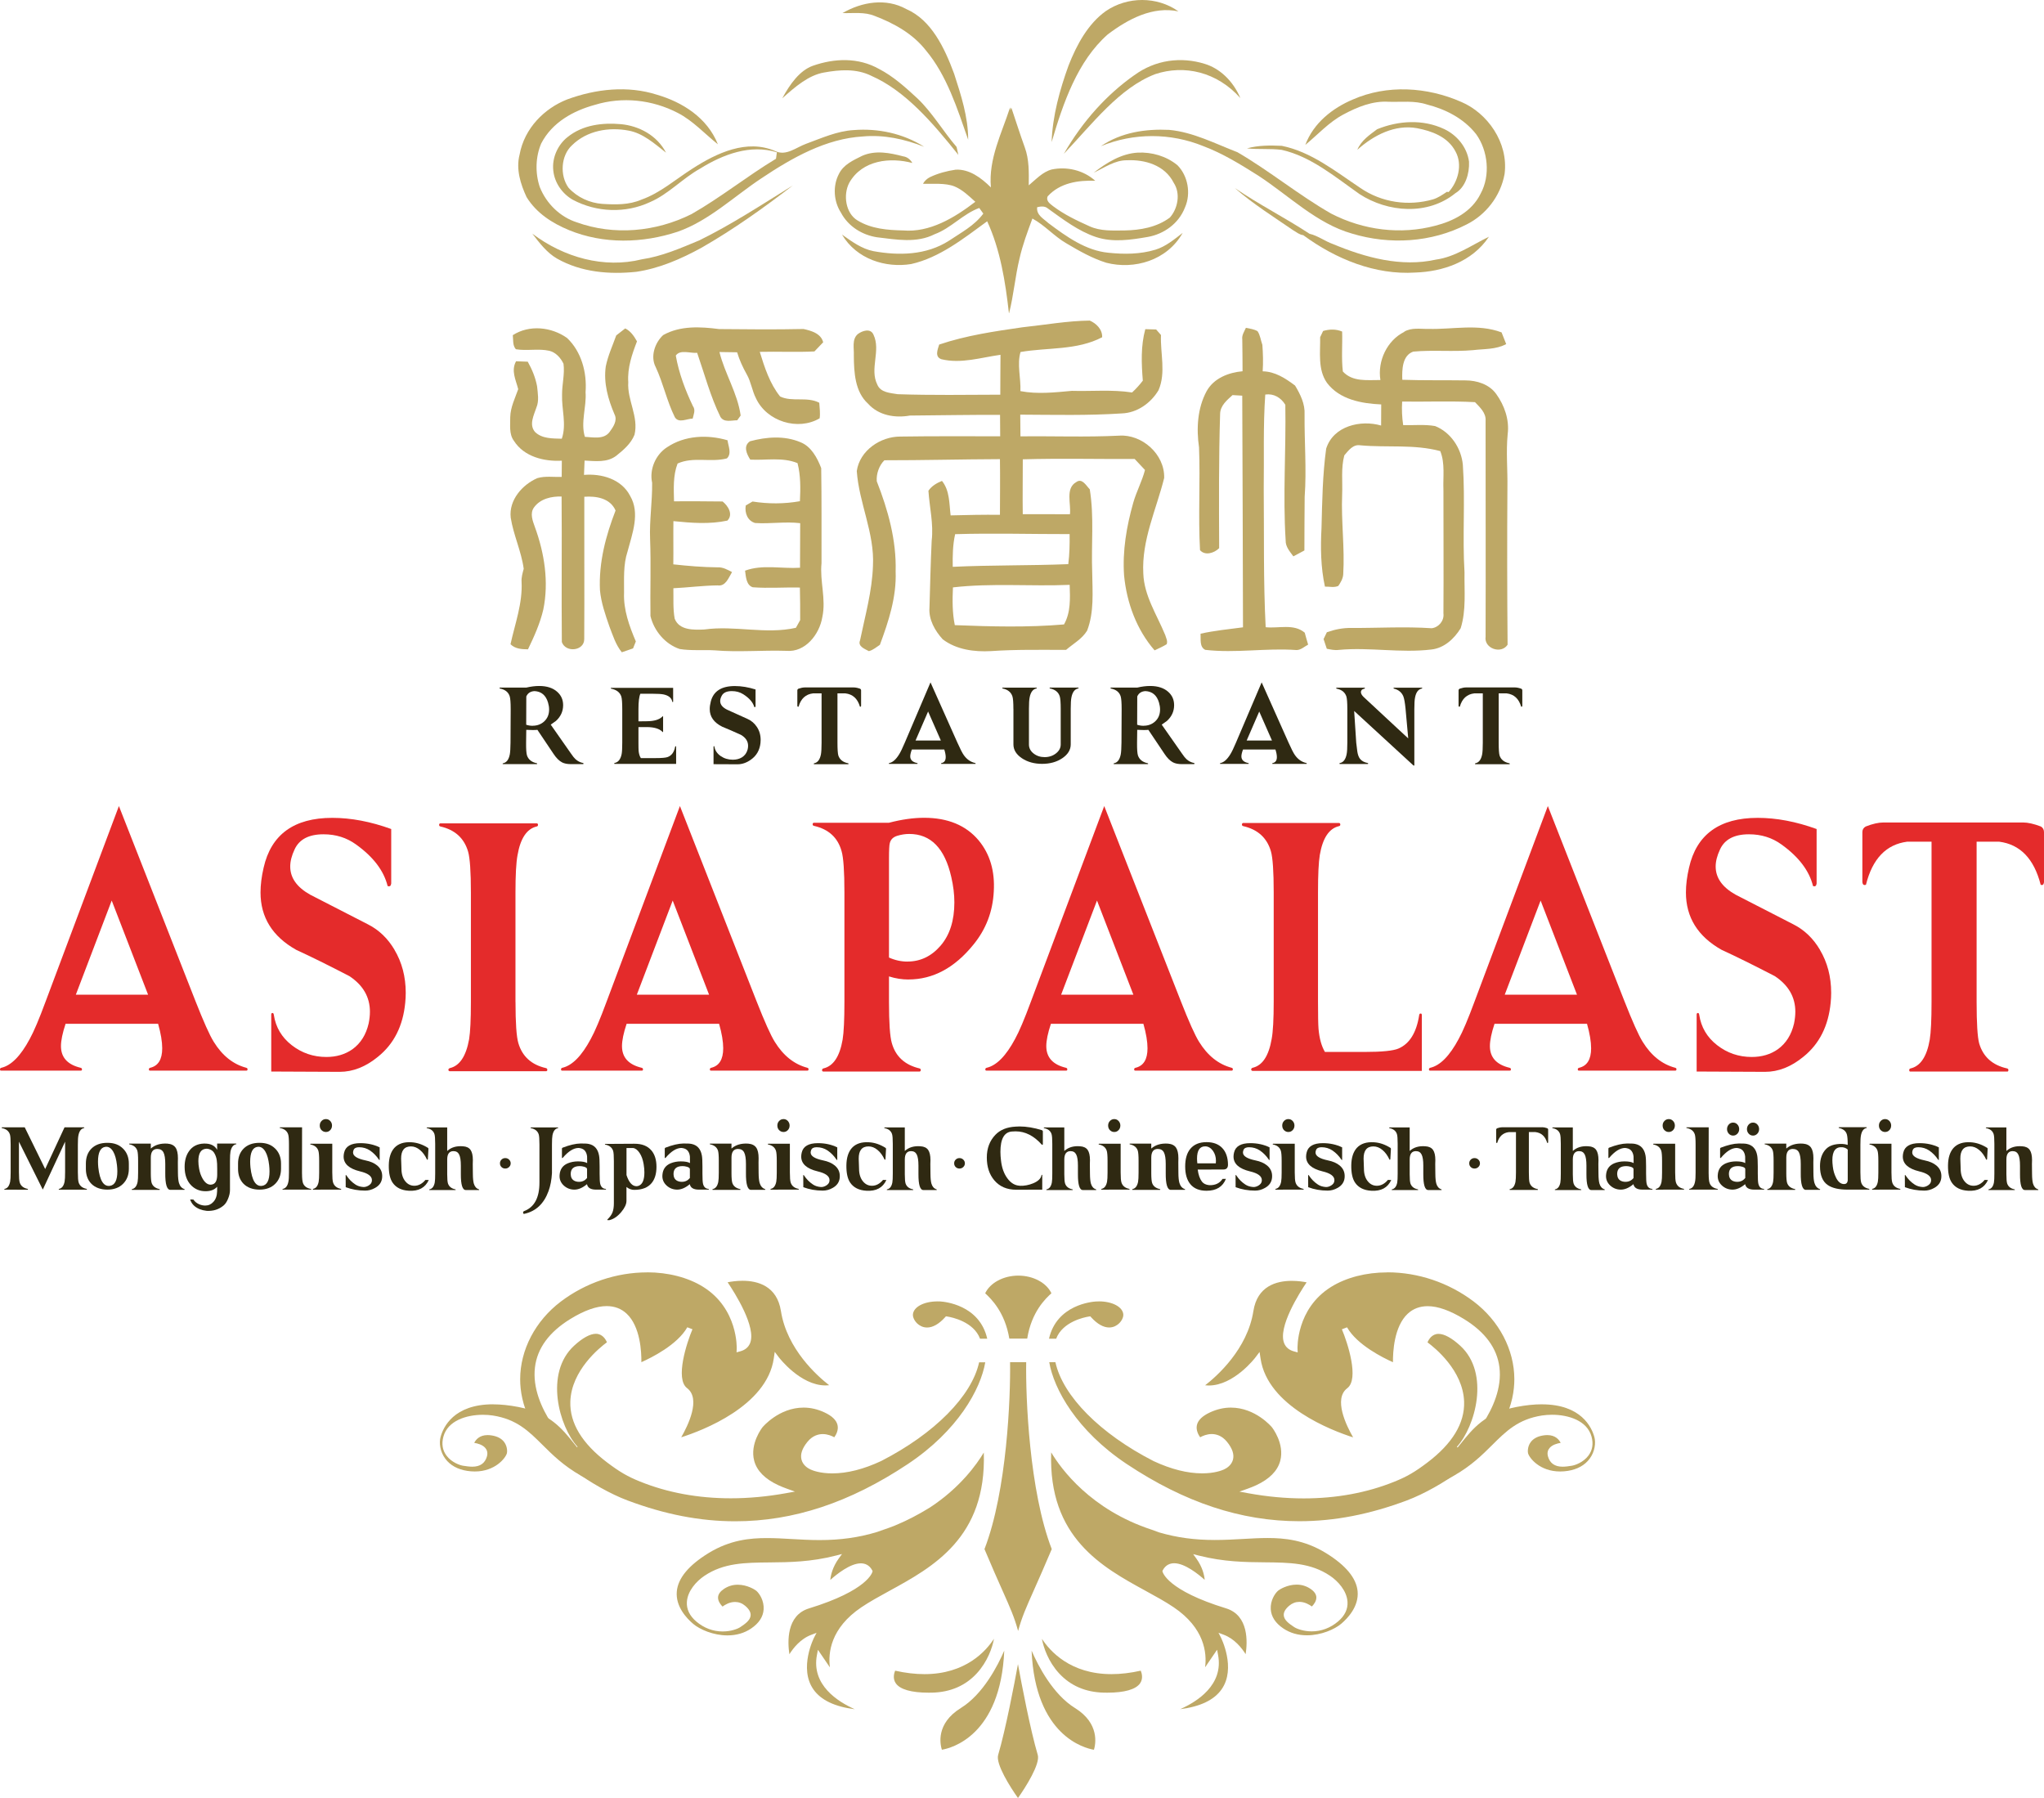 <?xml version="1.0" encoding="UTF-8"?>
<svg xmlns="http://www.w3.org/2000/svg" id="Ebene_1" viewBox="0 0 602.17 529.67">
  <defs>
    <style>.cls-1{fill:#e42b2b;}.cls-2{fill:#bea866;}.cls-3{fill:#2f2912;}</style>
  </defs>
  <g>
    <path class="cls-2" d="M413.68,97.72c2.17-1.3,4.76-.77,7.15-.83,7.18,.2,14.6-1.6,21.54,1.03,.45,1.15,.9,2.29,1.36,3.44-3.02,1.64-6.49,1.39-9.77,1.79-5.86,.53-11.77-.11-17.61,.43-3.26,1.15-3.33,5.34-3.23,8.3,6.19,.21,12.39,.09,18.59,.18,3.36,0,7.02,1.12,9.09,4.02,2.41,3.34,3.91,7.58,3.37,11.79-.52,5.26,.01,10.53-.08,15.79-.11,15.43-.08,30.85,.05,46.27-1.88,2.88-6.98,1.1-6.48-2.36,.07-21.19-.01-42.39,0-63.58,.19-2.35-1.69-4.01-3.12-5.52-7.13-.39-14.31-.07-21.46-.17-.15,2.31-.04,4.63,.3,6.93,3.13,.1,6.3-.27,9.4,.28,4.55,1.79,7.72,6.46,8.18,11.42,.74,10.54-.16,21.13,.49,31.67-.09,5.48,.54,11.16-1.13,16.47-1.93,3.15-4.93,5.88-8.66,6.27-9.05,1.09-18.16-.73-27.23,.11-1.2,.17-2.39-.11-3.55-.33-.32-.96-.64-1.91-.95-2.86,.24-.5,.73-1.5,.97-2.01,2.35-.83,4.8-1.32,7.29-1.26,7.87,.03,15.74-.45,23.59,.08,2.03-.22,3.74-2.2,3.46-4.37,.08-12.12,0-24.24,0-36.36-.16-3.82,.53-7.81-.93-11.45-7.71-2.08-15.72-.98-23.56-1.71-2.12-.36-3.49,1.53-4.71,2.96-1.02,3.77-.47,7.71-.64,11.57-.32,7.82,.79,15.63,.32,23.46-.07,1.27-.76,2.41-1.44,3.43-1.24,.57-2.65,.17-3.95,.21-1.24-5.65-1.32-11.52-1.01-17.27,.2-7.8,.31-15.64,1.37-23.36,2.1-6.75,10.23-8.57,16.19-6.82,0-2.08,.01-4.15,.03-6.22-5.74-.26-12.25-1.4-15.99-6.37-2.74-3.92-1.92-8.93-2-13.44,.22-.46,.65-1.37,.87-1.83,1.87-.54,3.79-.6,5.61,.17,.12,3.91-.25,7.87,.21,11.77,2.88,3.14,7.27,2.48,11.06,2.51-.9-5.67,2.01-11.69,7.04-14.19"></path>
    <path class="cls-2" d="M195.38,98.71c5-2.82,10.98-2.48,16.46-1.77,8.29,.08,16.6,.16,24.88-.02,2.23,.49,5.15,1.3,5.79,3.91-.87,.89-1.73,1.79-2.58,2.7-5.36,.26-10.73-.01-16.1,.12,1.42,4.62,2.96,9.37,5.99,13.15,3.56,1.71,7.9-.06,11.54,1.84,.1,1.52,.33,3.06,.11,4.59-6.39,3.76-15.59,.95-18.78-5.94-1.13-2.23-1.44-4.81-2.68-6.98-1.16-2.07-2.17-4.24-2.85-6.53-1.74-.04-3.47-.07-5.21-.08,1.59,6.41,5.33,12.1,6.25,18.71-.25,.35-.75,1.05-1.01,1.4-1.65-.01-3.91,.76-4.96-1.02-2.95-6.01-4.66-12.55-6.85-18.86-1.99,.21-5.01-1.07-6.29,.82,.92,5.21,2.79,10.18,5.06,14.92,.83,1.14,.18,2.43-.09,3.65-1.65-.02-4.11,1.47-5.25-.42-2.35-4.72-3.41-9.98-5.64-14.76-1.65-3.14-.23-7.2,2.21-9.44"></path>
    <path class="cls-2" d="M367.07,96.58c1.14,.24,2.35,.38,3.4,.98,.81,1.18,.94,2.69,1.43,4.03,.19,2.59,.27,5.2,.09,7.8,3.64,.05,6.7,2.06,9.54,4.19,1.55,2.58,2.98,5.43,2.8,8.57-.07,8.07,.62,16.14,.03,24.2-.06,5.27-.06,10.54-.08,15.81-1.08,.58-2.16,1.18-3.25,1.74-1.01-1.4-2.33-2.82-2.27-4.69-.85-13.31,.14-26.65-.1-39.97-1.3-2.12-3.43-3.37-5.91-3.01-.65,9.26-.32,18.54-.45,27.81,.13,13.58-.13,27.17,.57,40.73,3.82,.42,8.26-1.13,11.51,1.61,.31,1.18,.65,2.35,1,3.52-1.1,.58-2.1,1.57-3.38,1.6-8.96-.66-17.99,.98-26.93-.06-1.75-.87-1.27-3.13-1.38-4.76,4.12-.92,8.32-1.32,12.5-1.88-.05-22.75-.12-45.49-.22-68.24-.72-.04-2.15-.13-2.86-.17-1.62,1.48-3.6,3.07-3.66,5.52-.41,13.18-.34,26.38-.28,39.57-1.41,1.44-4.16,2.32-5.64,.59-.56-10.07,.11-20.19-.29-30.27-.81-5.55-.47-11.53,2.21-16.52,2.12-3.88,6.52-5.55,10.61-5.91-.04-3.12,0-6.24-.08-9.36-.19-1.27,.59-2.34,1.07-3.44"></path>
    <path class="cls-2" d="M151.08,98.73c4.86-3.13,11.35-2.44,15.97,.83,4.23,4,5.9,10.15,5.46,15.95,.32,4.39-1.51,8.92-.2,13.18,2.43,.11,5.61,.87,7.31-1.48,1.02-1.41,2.35-3.32,1.43-5.12-1.89-4.4-3.28-9.26-2.59-14.12,.64-3.18,2-6.13,3.09-9.16,.88-.68,1.77-1.37,2.64-2.06,1.61,.78,2.6,2.27,3.47,3.81-1.48,3.83-2.85,7.81-2.57,12.01-.35,5.31,3.12,10.16,1.84,15.5-1.04,2.62-3.28,4.52-5.4,6.21-2.7,2.05-6.18,1.55-9.31,1.4-.05,1.4-.11,2.81-.17,4.22,5.11-.44,11.03,1.19,13.59,6.18,3,5.11,.62,11.15-.76,16.38-1.3,3.92-1,8.08-1.03,12.15-.21,5.01,1.55,9.84,3.47,14.35-.28,.68-.55,1.36-.82,2.05-1.11,.36-2.22,.74-3.31,1.14-1.81-2.21-2.65-5-3.67-7.64-1.2-3.47-2.43-6.98-2.77-10.67-.38-8.09,1.71-16.02,4.6-23.45-1.59-3.67-5.75-4.3-9.21-4.05-.04,13.97,.07,27.94-.02,41.9,.05,3.55-5.49,4.13-6.6,.89-.13-14.29,.05-28.57-.07-42.86-2.97-.09-6.29,.63-8.15,3.24-1.24,1.73-.37,3.93,.27,5.71,2.82,7.71,4.17,16.2,2.49,24.35-.96,4.1-2.7,7.95-4.51,11.71-1.84-.02-3.75-.11-5.15-1.5,1.33-6.07,3.59-12.07,3.26-18.39-.09-1.31,.3-2.58,.63-3.83-.7-5.18-3.02-9.92-3.83-15.07-.59-5.21,3.48-9.76,7.87-11.65,2.31-.67,4.77-.27,7.15-.35,.02-1.6,.03-3.19,.04-4.78-5.16,.29-11.13-1.12-14.13-5.87-1.47-1.99-1.03-4.64-1.07-6.96,.07-2.93,1.41-5.55,2.35-8.24-.7-2.73-2.17-5.46-.63-8.22,1.14,.02,2.29,.07,3.44,.13,1.27,2.26,2.27,4.67,2.75,7.25,.2,2.07,.63,4.24-.19,6.23-.75,2.27-2.28,5.1-.4,7.24,2.08,2.01,5.2,1.89,7.87,1.97,1.46-4.27-.08-8.65,.08-13.01-.02-3.04,.83-6.06,.42-9.08-.83-1.75-2.26-3.33-4.15-3.81-3.25-.73-6.61,.09-9.88-.46-1-1.13-.74-2.75-.9-4.15"></path>
    <path class="cls-2" d="M196.48,131.78c5.24-3.54,11.95-3.81,17.85-2.08,.22,1.73,1.32,3.9-.18,5.34-4.75,1.26-9.9-.59-14.53,1.51-1.37,3.55-1.13,7.4-1.05,11.14,4.77-.07,9.54,.01,14.31,.04,1.61,1.27,3.22,3.82,1.41,5.63-5.26,1.13-10.61,.69-15.9,.16-.06,4.25,.03,8.49-.03,12.73,4.33,.47,8.67,.84,13.02,.88,1.56-.09,2.94,.69,4.28,1.4-1.02,1.66-1.87,4.28-4.26,3.92-4.36,.05-8.67,.63-13.02,.84,.06,2.98-.15,6.01,.38,8.95,1.34,3.51,5.7,3.33,8.74,3.2,8.97-1.26,18.08,1.51,26.98-.5,.41-.76,.83-1.52,1.25-2.26,.03-3.2-.01-6.4-.08-9.6-4.63-.1-9.27,.27-13.88-.08-1.94-.61-2.03-3.16-2.27-4.89,5.17-1.91,10.82-.51,16.19-.86,.05-4.38,0-8.76,.05-13.13-4.42-.53-8.86,.25-13.28-.05-2.23-.64-3.12-2.96-2.76-5.17,.5-.29,1.5-.87,2-1.16,4.62,.73,9.34,.73,13.96-.09,.18-3.74,.24-7.58-.71-11.22-4.44-1.82-9.28-.78-13.92-1.03-1.05-1.65-2.16-4.03-.07-5.41,4.83-1.3,10.14-1.72,14.85,.28,3.16,1.24,4.94,4.55,6.12,7.63,.15,9.33,.07,18.68,.09,28.01-.54,5.3,1.39,10.58,.24,15.87-.85,5.17-5.07,10.43-10.55,9.95-7.07-.23-14.16,.45-21.22-.15-3.42-.19-6.87,.16-10.26-.39-4.21-1.4-7.55-5.3-8.6-9.71-.12-7.56,.18-15.12-.11-22.68-.22-5.54,.67-11.04,.6-16.57-.86-3.98,1.03-8.28,4.34-10.44"></path>
    <path class="cls-2" d="M343.23,186.96c-2.42-5.87-6.18-11.46-6.41-18.03-.52-9.82,3.83-18.83,6.15-28.12,.2-7.06-6.62-12.94-13.26-12.47-9.69,.48-19.39,.09-29.08,.21,0-2.13-.02-4.26-.06-6.4,9.97,.05,19.96,.29,29.91-.36,4.47-.16,8.52-2.97,10.83-6.84,2.24-5.17,.49-10.85,.72-16.26-.48-.54-.95-1.09-1.42-1.63-1.07-.04-2.13-.07-3.2-.09-1.35,4.94-1.14,10.11-.73,15.17-.96,1.25-2.01,2.42-3.17,3.48-5.86-.91-11.83-.31-17.73-.48-5.04,.46-10.13,1.04-15.16,.08,.16-3.81-1.04-7.89,.03-11.52,7.99-1.39,16.58-.44,24.05-4.35,.09-2.32-1.73-4.08-3.65-4.91-6.67,.08-13.26,1.28-19.88,1.98-8.24,1.19-16.54,2.4-24.48,5.08-.47,1.52-1.37,3.61,.65,4.32,5.79,1.41,11.66-.5,17.41-1.3-.05,3.91-.03,7.83-.06,11.75-10.07,.03-20.16,.2-30.23-.14-2.13-.38-5.04-.44-6.01-2.85-2.32-4.64,1.12-9.99-1.12-14.69-.87-2-3.3-1.16-4.61-.18-1.82,1.56-1.07,4.22-1.18,6.32,.04,4.94,.31,10.69,4.2,14.2,3.12,3.48,7.96,4.27,12.31,3.49,8.86-.07,17.71-.24,26.57-.2,.02,2.1,.03,4.21,.04,6.31-9.83,0-19.66-.07-29.49,.08-5.72,0-11.87,4.04-12.76,10.15,.66,9.46,5.27,18.29,4.77,27.89-.24,7.49-2.31,14.73-3.81,22.01-.74,1.78,1.44,2.51,2.6,3.16,1.23-.3,2.2-1.18,3.25-1.86,2.56-6.91,4.93-14.1,4.64-21.61,.26-9.18-2.25-18.14-5.56-26.57-.18-2.17,.7-4.69,2.25-6.19,11.35,.01,22.7-.29,34.04-.33,.08,5.47,.01,10.93,0,16.4-4.85-.06-9.69,.05-14.53,.17-.43-3.48-.24-7.31-2.55-10.16-1.54,.63-3.01,1.47-3.99,2.9,.32,4.9,1.55,9.78,.96,14.71-.31,6.56-.46,13.12-.65,19.69-.29,3.55,1.63,6.88,3.91,9.37,4.02,3.06,9.32,3.74,14.19,3.47,7.37-.51,14.76-.36,22.14-.36,2.11-1.82,4.71-3.21,6.2-5.67,2.1-5.43,1.58-11.4,1.5-17.11-.32-8.19,.61-16.42-.72-24.53-1.06-1.07-2.24-3.4-3.98-2.12-3.27,1.83-1.49,6.4-1.86,9.47-4.63,0-9.27,.01-13.9-.02-.08-5.39,.02-10.78,.01-16.16,10.98-.32,21.97-.04,32.96-.1,1.02,1.07,2.02,2.16,3.04,3.24-.87,3.34-2.53,6.37-3.47,9.69-1.96,6.92-3.2,14.15-2.69,21.38,.77,8.05,3.71,16.01,8.99,22.07,1.19-.58,2.43-1.1,3.56-1.81,.37-.96-.22-1.92-.47-2.83Zm-28.1-14.67c.13,3.95,.34,8.12-1.67,11.66-10.7,.92-21.45,.63-32.17,.21-.75-3.65-.72-7.42-.55-11.12,11.42-1.32,22.93-.26,34.39-.75Zm-.02-14.95c.04,2.95-.02,5.92-.39,8.85-11.34,.46-22.7,.25-34.04,.79-.05-3.22-.01-6.47,.71-9.62,11.23-.34,22.48,0,33.72-.02Z"></path>
  </g>
  <g>
    <g>
      <path class="cls-2" d="M323.76,383.37c3.96,0,7.04,1.66,7.17,3.87,.05,.82-.47,1.9-1.31,2.67-.57,.53-1.52,1.15-2.86,1.15-1.68,0-3.49-1.02-5.25-2.95l-.31-.34-.49,.08c-1.3,.21-7.67,1.52-9.56,6.52h-2.11c2.27-10.01,12.66-10.9,13.86-10.97,.28-.02,.56-.02,.84-.02Z"></path>
      <path class="cls-2" d="M299.99,375.78c4.4,0,8.33,2.12,9.76,5.2-1.67,1.52-5.86,5.42-7.13,13.36h-5.27c-1.29-7.85-5.42-11.78-7.11-13.35,1.44-3.08,5.37-5.21,9.76-5.21Z"></path>
      <path class="cls-2" d="M276.13,383.37c.28,0,.56,0,.84,.02,1.21,.07,11.6,.97,13.87,10.97h-2.12c-1.88-5-8.25-6.3-9.55-6.51l-.49-.08-.31,.34c-1.76,1.94-3.57,2.96-5.25,2.96-1.33,0-2.29-.63-2.86-1.15-.83-.77-1.36-1.85-1.31-2.67,.13-2.21,3.22-3.87,7.18-3.87h0Z"></path>
    </g>
    <path class="cls-2" d="M302.32,401.3c-.17,10.17,.87,37.82,7.53,55.05-2.22,5.26-3.89,9-5.23,12.02-2.34,5.25-3.58,8.03-4.68,12.09-1.1-4.05-2.34-6.82-4.67-12.05-1.35-3.02-3.02-6.77-5.24-12.06,6.64-17.17,7.7-44.87,7.54-55.06h4.75Z"></path>
    <path class="cls-2" d="M190.63,374.81c6.21,0,12.08,1.52,16.5,4.27,10.38,6.46,9.91,18.14,9.91,18.26l-.05,1.04,1.13-.31c1.38-.38,2.33-1.16,2.83-2.33,2-4.73-4.54-14.96-6.59-18,.98-.19,2.58-.44,4.39-.44,4.52,0,10.15,1.54,11.31,8.9,1.76,11.25,10.78,19.21,14.22,21.87-.36,.04-.72,.06-1.08,.06-7.42,0-13.66-8.18-13.73-8.26l-1.23-1.63-.28,1.94c-2.07,14.06-21.05,21.25-27.27,23.23,1.99-3.46,5.87-11.35,1.72-14.49-3.59-2.71-.06-13.44,1.59-17.34l-1.52-.58c-2.94,5.18-10.57,8.96-13.53,10.28,.04-2.96-.29-10.51-4.34-14.29-1.58-1.48-3.56-2.23-5.88-2.23h0c-2.99,0-6.58,1.27-10.66,3.77-6.27,3.84-9.8,8.64-10.47,14.27-1.47,12.19,10.78,23.87,11.3,24.36l1.25-.95c-5.38-5.89-9.86-21.67-1.01-29.79,2.49-2.29,4.71-3.5,6.4-3.5,1.97,0,2.92,1.68,3.26,2.5-2.1,1.54-10.5,8.27-10.78,17.49-.2,6.3,3.46,12.34,10.88,17.94,3.67,2.77,6.01,4.13,9.64,5.59,8.11,3.28,17.11,4.94,26.76,4.94,5.29,0,10.75-.51,16.24-1.5l2.66-.48-2.51-.9c-.83-.3-1.66-.64-2.44-1-3.88-1.8-6.25-4.2-7.05-7.12-1.39-5.12,2.41-9.9,2.45-9.95,.04-.05,4.81-5.77,12.09-5.77,2.06,0,4.12,.47,6.13,1.41,2.25,1.04,3.55,2.3,3.87,3.75,.33,1.47-.43,2.85-.96,3.58-.74-.41-1.98-.94-3.4-.94-1.21,0-2.97,.4-4.51,2.29-1.58,1.94-2.16,3.71-1.74,5.27,.44,1.64,1.85,2.5,2.65,2.87,.58,.27,2.76,1.15,6.41,1.15,4.41,0,9.27-1.23,14.44-3.66,15.7-8.06,26.65-19.13,28.82-29.07h1.81c-1.35,7.89-8.04,20.16-22.86,30.01-17.05,11.33-33.66,16.83-50.81,16.83-10.33,0-20.71-2.01-31.72-6.14-4.92-1.84-11.12-5.32-15.8-8.85-13.08-9.88-15.83-20.06-15.83-26.85,0-8.66,4.48-17.22,11.98-22.89,7.34-5.54,16.36-8.59,25.41-8.59h0Z"></path>
    <path class="cls-2" d="M145.25,413.7c2.27,0,4.79,.26,7.47,.78,9.22,1.79,12.72,6.16,16.77,11.23,4.75,5.94,10.05,12.57,25.55,16.38-.4-.05-.8-.11-1.21-.17-20.92-3.28-28.16-10.47-33.97-16.24-4.09-4.07-7.63-7.58-14.62-8.68-.95-.15-1.96-.22-2.99-.22-4.77,0-10.33,1.69-11.62,6.43-.58,2.12-.28,3.99,.89,5.57,1.54,2.08,4.03,2.87,4.86,3,.92,.14,1.86,.29,2.77,.29,2.3,0,3.75-1.03,4.31-3.05,.33-1.2-.09-2.01-.5-2.48-.82-.95-2.26-1.33-3.25-1.49,.45-.91,1.54-2.29,3.94-2.29,.37,0,.77,.03,1.19,.1,1.68,.26,2.92,.92,3.69,1.95,1.03,1.39,.89,2.99,.8,3.31-.38,1.38-3.43,5.36-9.45,5.36-.73,0-1.5-.06-2.27-.18-2.78-.43-5-1.66-6.41-3.56-1.6-2.15-1.87-4.76-1.41-6.4,.78-2.9,3.85-9.65,15.48-9.65Z"></path>
    <path class="cls-2" d="M408.73,374.81c9.06,0,18.08,3.05,25.41,8.59,7.5,5.67,11.99,14.23,11.99,22.89,0,6.79-2.75,16.97-15.83,26.85-4.66,3.53-10.85,7-15.79,8.85-11.02,4.14-21.4,6.14-31.73,6.14-17.15,0-33.77-5.51-50.81-16.83-14.8-9.85-21.5-22.11-22.86-30.01h1.82c2.18,9.97,13.18,21.08,28.92,29.13,5.15,2.4,9.96,3.61,14.32,3.61,3.65,0,5.84-.88,6.42-1.15,.8-.37,2.2-1.23,2.64-2.87,.42-1.56-.17-3.33-1.75-5.27-1.53-1.89-3.29-2.29-4.5-2.29-1.43,0-2.66,.54-3.41,.95-.52-.73-1.28-2.11-.96-3.58,.32-1.45,1.62-2.71,3.86-3.75,2.01-.93,4.08-1.41,6.14-1.41,7.29,0,12.05,5.72,12.09,5.78,.04,.04,3.84,4.82,2.45,9.95-.8,2.93-3.17,5.32-7.05,7.13-.79,.36-1.61,.7-2.43,.99l-2.53,.9,2.67,.49c5.49,1,10.96,1.51,16.25,1.51,9.64,0,18.65-1.66,26.76-4.94,3.65-1.47,5.99-2.83,9.64-5.59,7.41-5.6,11.07-11.63,10.87-17.94-.28-9.23-8.69-15.96-10.78-17.5,.34-.82,1.28-2.5,3.25-2.5,1.69,0,3.9,1.21,6.4,3.5,8.86,8.13,4.39,23.9-1.01,29.79l1.25,.95c.52-.49,12.77-12.17,11.3-24.36-.68-5.63-4.2-10.43-10.48-14.27-4.09-2.5-7.67-3.77-10.66-3.77h0c-2.32,0-4.3,.75-5.88,2.22-4.05,3.77-4.38,11.32-4.35,14.29-2.96-1.32-10.58-5.11-13.53-10.28l-1.52,.58c1.66,3.91,5.18,14.64,1.59,17.35-4.15,3.13-.27,11.03,1.72,14.49-6.22-1.99-25.21-9.17-27.27-23.23l-.29-1.94-1.23,1.63c-.06,.08-6.3,8.26-13.73,8.26-.36,0-.72-.02-1.08-.06,3.44-2.67,12.46-10.62,14.22-21.87,1.15-7.36,6.78-8.9,11.3-8.9,1.8,0,3.4,.24,4.38,.44-2.05,3.04-8.59,13.26-6.59,17.99,.5,1.18,1.45,1.96,2.83,2.34l1.13,.31-.05-1.04c0-.12-.48-11.8,9.9-18.26,4.43-2.76,10.29-4.27,16.51-4.27Z"></path>
    <path class="cls-2" d="M454.24,413.7c11.59,0,14.68,6.75,15.47,9.65,.45,1.64,.19,4.25-1.42,6.4-1.41,1.89-3.62,3.12-6.4,3.55-.77,.12-1.53,.18-2.27,.18-6.02,0-9.07-3.98-9.45-5.36-.09-.33-.23-1.93,.8-3.31,.77-1.03,2.01-1.69,3.69-1.95,.41-.06,.81-.1,1.19-.1,2.4,0,3.48,1.39,3.93,2.29-1,.16-2.43,.54-3.25,1.49-.41,.47-.83,1.28-.5,2.48,.56,2.02,2,3.05,4.31,3.05,.91,0,1.85-.14,2.76-.29,.84-.13,3.33-.93,4.88-3.01,1.17-1.58,1.47-3.45,.89-5.57-1.3-4.74-6.85-6.43-11.63-6.43h0c-1.03,0-2.04,.08-2.99,.22-7,1.1-10.54,4.61-14.63,8.68-5.81,5.78-13.05,12.97-33.97,16.24-.41,.06-.81,.12-1.2,.17,15.5-3.81,20.8-10.44,25.55-16.38,4.05-5.07,7.55-9.45,16.78-11.23,2.68-.52,5.2-.78,7.47-.78h0Z"></path>
    <g>
      <path class="cls-2" d="M306.94,482.75c2.34,3.61,8.36,10.43,20.5,10.43,2.71,0,5.62-.34,8.63-1.02,.29,.7,.78,2.33-.21,3.74-1.26,1.79-4.59,2.74-9.62,2.74-.37,0-.74,0-1.13-.01-5.33-.14-9.73-2.04-13.08-5.66-3.17-3.42-4.61-7.61-5.08-10.23Z"></path>
      <path class="cls-2" d="M303.91,486.26c1.93,4.44,6.25,12.86,12.79,16.91,7.34,4.54,6.06,10.71,5.58,12.29-2.73-.46-17.29-4.08-18.37-29.19Z"></path>
      <path class="cls-2" d="M292.83,482.75c-.47,2.62-1.92,6.8-5.08,10.22-3.35,3.62-7.75,5.52-13.08,5.66-.39,0-.77,.01-1.13,.01-5.03,0-8.36-.95-9.62-2.74-.99-1.41-.5-3.04-.21-3.74,3.02,.68,5.92,1.02,8.63,1.02,12.14,0,18.16-6.82,20.49-10.43Z"></path>
      <path class="cls-2" d="M295.86,486.26c-1.08,25.13-15.67,28.74-18.38,29.19-.5-1.58-1.84-7.69,5.59-12.29,6.54-4.04,10.87-12.46,12.79-16.91Z"></path>
      <path class="cls-2" d="M299.89,490.21c1.09,5.96,3.63,19.3,5.84,26.78,.77,2.64-3.59,9.53-5.83,12.68-2.25-3.15-6.62-10.04-5.84-12.68,2.2-7.48,4.75-20.82,5.84-26.78Z"></path>
    </g>
    <path class="cls-2" d="M289.83,427.9c.84,25.07-14.99,33.74-27.79,40.74-2.99,1.64-5.82,3.19-8.28,4.85-9.11,6.14-9.82,13.46-9.27,17.69l-3.53-5.17-.29,1.53c-1.68,8.83,6.16,13.77,11.16,15.98-5.89-.74-9.98-2.69-12.18-5.82-4.41-6.26,.16-15.26,.21-15.35l.7-1.34-1.54,.58c-3.22,1.21-5.35,3.95-6.46,5.73-.54-3.54-.95-11.44,5.76-13.5,17.34-5.32,18.66-10.61,18.71-10.83l.04-.17-.08-.16c-.89-1.75-2.33-2.12-3.39-2.12h0c-3.1,0-7.06,3.16-8.99,4.89,.14-1.44,.67-3.81,2.52-6.36l.93-1.28-1.66,.43c-7.48,1.94-13.97,2-19.69,2.05-7.24,.07-13.5,.12-19.2,3.96-2.35,1.58-4.94,4.43-5.15,7.66-.14,2.16,.8,4.12,2.78,5.8,2.25,1.91,4.93,2.92,7.75,2.92,2.43,0,4.44-.76,5.19-1.27,1.39-.93,2.97-2,3.06-3.47,.06-.93-.47-1.85-1.61-2.82-.88-.75-1.89-1.13-2.99-1.13-1.6,0-2.98,.83-3.68,1.36-.53-.54-1.37-1.58-1.32-2.73,.04-.89,.62-1.72,1.73-2.47,1.22-.82,2.59-1.24,4.07-1.24,2.77,0,5.04,1.43,5.46,1.78,.96,.82,2.33,2.95,2.17,5.49-.14,2.19-1.39,4.08-3.7,5.64-1.99,1.34-4.33,2.02-6.96,2.02-4.18,0-8.17-1.76-10.1-3.4-1.97-1.67-5.22-5.14-4.82-9.55,.35-3.91,3.51-7.71,9.37-11.31,6.34-3.88,12.23-4.41,17.17-4.41h0c2.36,0,4.73,.13,7.25,.28,2.66,.15,5.41,.31,8.29,.31,6.22,0,11.62-.77,17-2.41,.58-.22,1.15-.42,1.74-.62,1.14-.38,2.29-.79,3.41-1.24,3.43-1.41,6.94-3.22,10.42-5.38,8.87-5.83,13.76-12.74,15.78-16.12Z"></path>
    <path class="cls-2" d="M309.71,427.9c2.89,4.83,11.63,16.86,29.61,22.74,.77,.26,1.5,.52,2.2,.8,5.22,1.52,10.4,2.22,16.36,2.22,2.88,0,5.63-.15,8.28-.3,2.51-.14,4.89-.28,7.25-.28,4.94,0,10.84,.53,17.18,4.41,5.86,3.6,9.02,7.4,9.37,11.31,.39,4.41-2.86,7.87-4.83,9.54-1.93,1.64-5.92,3.4-10.1,3.4-2.63,0-4.97-.68-6.96-2.02-2.31-1.55-3.55-3.45-3.7-5.64-.16-2.54,1.21-4.67,2.17-5.49,.42-.36,2.69-1.78,5.46-1.78,1.48,0,2.85,.42,4.07,1.24,1.11,.75,1.69,1.58,1.73,2.47,.05,1.15-.79,2.2-1.32,2.73-.7-.52-2.08-1.36-3.68-1.36-1.1,0-2.1,.38-2.99,1.13-1.14,.97-1.67,1.89-1.61,2.82,.09,1.48,1.67,2.54,3.06,3.47,.75,.51,2.76,1.27,5.19,1.27,2.82,0,5.5-1.01,7.75-2.92,1.99-1.69,2.92-3.64,2.78-5.8-.21-3.23-2.8-6.08-5.15-7.66-5.7-3.84-11.95-3.89-19.19-3.96-5.67-.05-12.09-.11-19.48-1.99l-1.65-.42,.92,1.27c1.82,2.52,2.35,4.88,2.48,6.3-1.93-1.73-5.89-4.89-8.99-4.89-1.05,0-2.5,.37-3.39,2.12l-.08,.16,.04,.18c.05,.22,1.38,5.52,18.72,10.83,6.72,2.07,6.31,9.97,5.76,13.5-1.11-1.78-3.24-4.52-6.46-5.73l-1.54-.58,.69,1.34c.04,.09,4.62,9.1,.21,15.35-2.21,3.13-6.3,5.08-12.19,5.82,5-2.21,12.84-7.15,11.17-15.98l-.29-1.53-3.53,5.17c.55-4.23-.16-11.55-9.27-17.69-2.46-1.66-5.29-3.21-8.29-4.85-12.8-7-28.63-15.67-27.79-40.74Z"></path>
  </g>
  <g>
    <path class="cls-2" d="M257.76,4.72c5.56,2.14,11.11,5.14,15.02,10.13,6.19,7.4,9.22,17.1,12.45,26.31,0-6.73-2.12-13.17-4.14-19.43-2.82-7.63-6.72-15.87-14.1-19.06-5.94-3.3-13.06-2.14-18.78,1.18,3.18,.11,6.5-.42,9.54,.87Z"></path>
    <path class="cls-2" d="M326.32,10.16c6.05-4.58,13.3-8.4,20.85-6.81-6.27-4.46-15.03-4.45-21.41-.07-5.23,3.74-8.54,9.86-10.96,16.02-2.6,7.21-4.71,14.77-4.99,22.57,3.42-11.57,7.62-23.85,16.51-31.71Z"></path>
    <path class="cls-2" d="M256.65,22.32c9.99,4.35,18.12,13.83,25.68,23.3-.13-.59-.38-1.74-.51-2.32-3.95-4.6-7.22-10.21-11.52-14.29-3.57-3.32-7.23-6.58-11.3-8.68-6.16-3.48-13.17-3.18-19.54-.95-3.86,1.38-6.72,5.37-9,9.58,3.77-3.36,7.72-6.81,12.31-7.6,4.59-.83,9.45-1.21,13.88,.95Z"></path>
    <path class="cls-2" d="M334.15,22.16c-8.01,5.64-15.2,13.5-20.73,23.15,8.41-8.85,16.36-19.43,26.91-23.47,8.57-2.85,18.22-.68,25.09,7.06-2.23-5.24-6.21-8.8-10.54-10.1-6.91-2.13-14.46-1.23-20.73,3.37Z"></path>
    <path class="cls-2" d="M167.62,67.79c10.23,4.19,21.66,3.89,32.03,.47,9.19-3.22,16.53-10.34,24.66-15.73,9.11-6.09,19.07-11.71,29.9-12.33,6.17-.57,12.28,.76,18.06,3.04-6.25-3.95-13.62-5.49-20.77-4.92-4.88,.28-9.43,2.36-14,4.03-2.96,1.07-5.93,3.73-9.16,2.13-8.33-3.57-17.14,.55-24.35,5.2-4.95,3.14-9.49,7.18-15,9.12-3.67,1.6-7.7,1.5-11.57,1.26-3.65-.27-7.29-1.87-9.92-4.74-2.63-3.62-2.26-9.52,1.01-12.52,4.44-4.38,10.94-5.42,16.66-4.33,4.24,.76,7.64,3.83,11.04,6.5-2.68-5.16-8.03-7.89-13.25-8.39-5.41-.48-11.27,.16-15.78,3.82-2.78,2.19-4.6,6.01-4.18,9.81,.36,3.74,2.77,6.95,5.73,8.63,7.03,3.75,15.57,4.06,22.77,.7,5.42-2.33,9.61-7.02,14.78-9.88,6.74-4.2,14.86-7.24,22.59-4.79-.07,.47-.2,1.43-.26,1.9-8.48,5.1-16.31,11.43-24.9,16.31-10.52,5.25-22.83,6.38-33.86,2.39-4.72-1.52-8.83-5.37-10.82-10.34-1.39-4.11-1.29-8.88,.41-12.86,3.25-6.31,9.61-9.69,15.78-11.37,8.08-2.49,16.92-1.56,24.49,2.38,4.41,2.28,7.88,6.11,11.78,9.23-3.15-7.93-10.58-12.44-17.86-14.58-8.69-2.79-18.06-1.76-26.56,1.37-6.63,2.6-12.58,8.43-14,16.26-1.11,4.28,.29,8.69,2.06,12.5,2.94,4.78,7.66,7.74,12.48,9.72Z"></path>
    <path class="cls-2" d="M430.53,30.04c-10.11-4.45-21.86-5.19-32.07-.69-5.79,2.47-11.48,6.81-13.91,13.34,3.67-3.03,6.96-6.69,11.13-8.92,4.17-2.25,8.73-4.11,13.45-3.79,3.75,.12,7.58-.41,11.24,.8,5.42,1.37,10.83,4.06,14.52,8.76,3.48,4.86,4.25,12.14,1.3,17.52-2.64,5.4-8.11,8.08-13.29,9.42-10.24,2.73-21.23,1.36-30.74-3.56-9.52-5.43-18.14-12.58-27.61-18.08-6.59-2.54-13.07-5.93-20.11-6.58-6.91-.33-14.14,.71-20.12,4.81,9.66-3.98,20.53-3.96,30.19-.02,5.71,2.14,11,5.42,16.22,8.71,9.06,5.92,17.17,14.11,27.6,17.06,11.05,3.34,23.34,2.66,33.78-2.72,5.53-2.78,9.96-8.22,11.15-14.87,1.19-9.31-5.15-17.97-12.75-21.2Z"></path>
    <path class="cls-2" d="M297.28,92.26c1.36-5.34,1.78-10.77,3.08-16.12,.91-4.05,2.37-7.91,3.79-11.76,3.61,1.94,6.41,5.22,9.95,7.27,3.8,2.26,7.68,4.46,11.84,5.76,8.16,2.09,17.86-.61,22.48-8.8-2.5,1.93-5.01,4.02-8,4.94-4.49,1.37-9.22,1.39-13.83,.91-6.64-.61-12.4-4.73-17.76-8.76-1.36-1.26-3.56-2.33-3.28-4.66,1.05-.24,2.24-.42,3.16,.38,4.49,3.22,8.98,6.67,14.16,8.4,4.99,1.66,10.28,.84,15.32-.03,4.59-.82,9.05-3.84,10.91-8.68,1.83-4.15,.85-9.34-2.22-12.44-3.34-2.73-7.58-3.9-11.69-3.71-4.85,.29-9.11,2.92-12.99,5.92,3.19-1.49,6.27-3.73,9.87-3.67,5.12-.23,11.07,1.37,13.72,6.66,2.07,3.14,1.2,7.6-1.15,10.23-3.9,2.89-8.75,3.71-13.36,3.79-3.46,.02-7.06,.25-10.32-1.24-3.7-1.66-7.41-3.42-10.73-5.92-.83-.68-2.17-1.5-1.58-2.9,3.68-4.02,9.07-4.75,14.01-4.58-3.51-3.15-8.39-4.24-12.82-3.32-2.67,.7-4.65,2.92-6.77,4.67,.05-3.78,.14-7.66-1.18-11.22-1.4-3.86-2.63-7.78-3.95-11.68-.1,.25-.17,.51-.25,.77l-.12-.82c-2.47,7.66-6.39,15.13-5.65,23.56-2.87-2.84-6.38-5.45-10.4-5.22-2.56,.38-5.18,1.06-7.59,2.22-.71,.34-1.68,1.16-1.98,1.95,2.72,.04,6.64-.3,9.25,.76,2.33,.96,4.23,2.8,6.13,4.53-6.2,4.75-13.44,9.09-21.23,8.44-4.57-.1-9.38-.45-13.46-2.94-3.48-2.06-4.34-7.5-2.44-11.11,3.84-6.76,12.15-7.55,18.58-5.82-.61-1.06-1.53-1.79-2.66-1.95-3.96-1.04-8.22-1.89-12.13-.16-2.55,1.29-5.52,2.53-6.89,5.43-1.81,3.51-1.48,8.02,.63,11.28,2.2,4.18,6.37,6.62,10.62,7.28,5.65,.66,11.65,1.83,17.02-.91,4.77-1.75,8.36-5.99,13.12-7.72,.3,.42,.9,1.25,1.2,1.66-2.66,3.59-6.6,5.62-10.12,7.99-6.7,4.29-14.8,4.43-22.26,3.07-3.44-.68-6.38-2.84-9.26-4.89,4.32,7.29,12.88,9.9,20.38,8.69,8.38-1.89,15.41-7.5,22.4-12.6,3.88,8.44,5.35,17.75,6.4,27.04"></path>
    <path class="cls-2" d="M400.48,57.15c8.43,5.48,20.18,6.36,28.3-.25,2.95-1.75,4.16-5.78,4-9.28-.6-4.4-3.69-7.89-7.31-9.6-6.27-2.95-13.45-2.51-19.76,.05-2.22,1.67-4.66,3.27-5.84,6.06,4.89-4.37,11.13-7.52,17.56-6.37,4.27,.81,9.11,2.49,11.38,6.89,2.13,3.87,.72,8.92-2.05,11.93l-.49-.08c-1.29,.87-2.6,1.76-4.06,2.22-7.21,2.09-15.18,.98-21.52-3.4-7.31-4.88-14.47-10.63-23.07-12.36-3.43-.16-6.92-.17-10.26,.75,3.4,.36,6.83,0,10.24,.44,8.59,1.93,15.66,7.92,22.89,13Z"></path>
    <path class="cls-2" d="M189.1,76.39c-11.15,2.77-22.96-.53-32.28-7.56,2.13,2.76,4.3,5.63,7.27,7.34,7.17,4.07,15.47,4.72,23.37,3.9,6.77-.99,13.2-3.79,19.28-7.13,9.35-5.36,18.21-11.67,26.84-18.32-9.09,5.63-18.07,11.54-27.63,16.22-5.49,2.29-11,4.69-16.86,5.55Z"></path>
    <path class="cls-2" d="M392.68,71.89c-2.35-.83-4.49-2.48-6.88-3.02-7.22-4.73-14.87-8.61-22.03-13.48,5.38,4.68,11.34,8.42,17.14,12.4,.96,.57,1.91,1.37,3.02,1.48,9.66,7.1,21.25,11.77,32.99,11.02,8.06-.26,16.75-3.11,21.73-10.55-5.09,2.47-9.95,5.96-15.58,6.73-10.26,2.3-20.79-.58-30.39-4.58Z"></path>
  </g>
  <g>
    <path class="cls-1" d="M72.92,315.02c0,.24-.1,.37-.3,.37h-28.46c-.2,0-.3-.12-.3-.37s.12-.39,.38-.46c2.37-.55,3.55-2.46,3.55-5.75,0-1.95-.4-4.35-1.21-7.21H19.32c-.91,2.74-1.36,4.93-1.36,6.57,0,3.34,1.94,5.47,5.81,6.39,.25,.06,.38,.21,.38,.46s-.1,.37-.3,.37H.3c-.2,0-.3-.12-.3-.37s.13-.39,.38-.46c2.92-.67,5.71-3.5,8.38-8.49,1.21-2.19,2.77-5.87,4.68-11.04l21.59-57.58,22.57,57.49c2.37,6.02,4.15,10.01,5.36,11.95,2.52,4.08,5.71,6.63,9.59,7.66,.25,.06,.38,.21,.38,.46Zm-40.01-49.73l-10.57,27.74h21.29l-10.72-27.74Z"></path>
    <path class="cls-1" d="M116.21,279.8c2.21,3.71,3.32,7.94,3.32,12.68,0,.97-.05,1.95-.15,2.92-.65,6.81-3.32,12.11-8,15.88-3.62,2.98-7.4,4.47-11.32,4.47l-20.15-.09v-16.79c0-.3,.12-.46,.38-.46,.2,0,.33,.18,.38,.55,.55,3.65,2.31,6.63,5.28,8.94,2.97,2.31,6.37,3.47,10.19,3.47,2.97,0,5.54-.76,7.7-2.28,2.42-1.76,4-4.29,4.76-7.57,.25-1.22,.38-2.37,.38-3.47,0-4.32-2.01-7.82-6.04-10.49-6.09-3.16-11.32-5.75-15.7-7.76-7-3.95-10.49-9.58-10.49-16.88,0-2.25,.3-4.68,.91-7.3,2.21-9.79,8.96-14.69,20.23-14.69,5.54,0,11.32,1.1,17.36,3.29v16.06c-.1,.73-.45,.97-1.06,.73-1.11-4.5-4.2-8.58-9.29-12.23-2.77-2.01-5.96-3.01-9.59-3.01-4.33,0-7.17,1.49-8.53,4.47-.86,1.82-1.28,3.5-1.28,5.02,0,3.35,1.96,6.11,5.89,8.31l17.06,8.76c3.22,1.64,5.81,4.14,7.78,7.48Z"></path>
    <path class="cls-1" d="M151.87,295.12c0,6.21,.28,10.25,.83,12.14,1.16,3.96,3.87,6.42,8.15,7.39,.25,.06,.38,.21,.38,.46,.05,.24-.05,.39-.3,.46h-28.46c-.25-.06-.38-.21-.38-.46,.05-.24,.2-.39,.45-.46,2.87-.67,4.76-3.5,5.66-8.49,.35-2.13,.53-5.81,.53-11.04v-32.12c0-6.21-.28-10.25-.83-12.14-1.16-3.95-3.88-6.42-8.15-7.39-.25-.06-.38-.21-.38-.46s.1-.39,.3-.46h28.53c.2,.06,.3,.21,.3,.46s-.13,.4-.38,.46c-2.92,.67-4.81,3.5-5.66,8.49-.4,2.13-.6,5.81-.6,11.04v32.12Z"></path>
    <path class="cls-1" d="M238.19,315.02c0,.24-.1,.37-.3,.37h-28.46c-.2,0-.3-.12-.3-.37s.12-.39,.38-.46c2.36-.55,3.55-2.46,3.55-5.75,0-1.95-.4-4.35-1.21-7.21h-27.25c-.91,2.74-1.36,4.93-1.36,6.57,0,3.34,1.94,5.47,5.81,6.39,.25,.06,.38,.21,.38,.46s-.1,.37-.3,.37h-23.55c-.2,0-.3-.12-.3-.37s.13-.39,.38-.46c2.92-.67,5.71-3.5,8.38-8.49,1.21-2.19,2.77-5.87,4.68-11.04l21.59-57.58,22.57,57.49c2.37,6.02,4.15,10.01,5.36,11.95,2.52,4.08,5.71,6.63,9.59,7.66,.25,.06,.38,.21,.38,.46Zm-40.01-49.73l-10.57,27.74h21.29l-10.72-27.74Z"></path>
    <path class="cls-1" d="M267.64,288.55c-1.91,0-3.83-.3-5.74-.91v7.48c0,6.21,.28,10.25,.83,12.14,1.11,3.96,3.82,6.45,8.15,7.48,.25,.06,.38,.21,.38,.46s-.1,.4-.3,.46h-28.46c-.25-.06-.35-.21-.3-.46,0-.24,.12-.39,.38-.46,2.92-.67,4.8-3.5,5.66-8.49,.35-2.13,.53-5.84,.53-11.13v-32.21c0-6.21-.28-10.25-.83-12.14-1.11-4.02-3.82-6.51-8.15-7.48-.25-.06-.38-.21-.38-.46s.1-.39,.3-.46h22.19c3.72-.97,7.17-1.46,10.34-1.46,6.99,0,12.35,2.22,16.08,6.66,3.32,4.02,4.81,9.03,4.45,15.06-.3,5.9-2.29,11.1-5.96,15.6-5.54,6.87-11.93,10.31-19.17,10.31Zm-.3-5.29c3.82,0,7.08-1.56,9.78-4.7,2.69-3.13,4.04-7.37,4.04-12.73,0-2.37-.3-4.86-.91-7.48-1.91-8.45-6.04-12.68-12.38-12.68-1.16,0-2.34,.18-3.55,.55-1.21,.37-1.94,1.1-2.19,2.19-.15,.55-.23,2.04-.23,4.47v29.2c1.76,.79,3.57,1.19,5.44,1.19Z"></path>
    <path class="cls-1" d="M363.19,315.02c0,.24-.1,.37-.3,.37h-28.46c-.2,0-.3-.12-.3-.37s.12-.39,.38-.46c2.37-.55,3.55-2.46,3.55-5.75,0-1.95-.4-4.35-1.21-7.21h-27.25c-.91,2.74-1.36,4.93-1.36,6.57,0,3.34,1.94,5.47,5.81,6.39,.25,.06,.38,.21,.38,.46s-.1,.37-.3,.37h-23.55c-.2,0-.3-.12-.3-.37s.13-.39,.38-.46c2.92-.67,5.71-3.5,8.38-8.49,1.21-2.19,2.77-5.87,4.68-11.04l21.59-57.58,22.57,57.49c2.36,6.02,4.15,10.01,5.36,11.95,2.52,4.08,5.71,6.63,9.59,7.66,.25,.06,.38,.21,.38,.46Zm-40.01-49.73l-10.57,27.74h21.29l-10.72-27.74Z"></path>
    <path class="cls-1" d="M418.5,298.59c.2-.06,.33,.06,.38,.36v16.52h-49.9c-.25-.06-.38-.21-.38-.46,.05-.24,.2-.39,.45-.46,2.87-.67,4.73-3.5,5.59-8.49,.4-2.13,.6-5.81,.6-11.04v-32.12c0-6.21-.28-10.25-.83-12.14-1.16-3.95-3.88-6.42-8.15-7.39-.25-.06-.38-.21-.38-.46s.1-.39,.3-.46h28.38c.2,.06,.3,.21,.3,.46s-.12,.4-.38,.46c-2.92,.67-4.81,3.5-5.66,8.49-.35,2.13-.53,5.81-.53,11.04v32.12c0,4.08,.05,6.75,.15,8.03,.25,2.86,.88,5.14,1.89,6.84h11.62c5.13,0,8.48-.33,10.04-1,3.27-1.4,5.31-4.68,6.11-9.86,.05-.3,.18-.46,.38-.46Z"></path>
    <path class="cls-1" d="M493.88,315.02c0,.24-.1,.37-.3,.37h-28.46c-.2,0-.3-.12-.3-.37s.12-.39,.38-.46c2.36-.55,3.55-2.46,3.55-5.75,0-1.95-.4-4.35-1.21-7.21h-27.25c-.91,2.74-1.36,4.93-1.36,6.57,0,3.34,1.94,5.47,5.81,6.39,.25,.06,.38,.21,.38,.46s-.1,.37-.3,.37h-23.55c-.2,0-.3-.12-.3-.37s.13-.39,.38-.46c2.92-.67,5.71-3.5,8.38-8.49,1.21-2.19,2.77-5.87,4.68-11.04l21.59-57.58,22.57,57.49c2.37,6.02,4.15,10.01,5.36,11.95,2.52,4.08,5.71,6.63,9.59,7.66,.25,.06,.38,.21,.38,.46Zm-40.01-49.73l-10.57,27.74h21.29l-10.72-27.74Z"></path>
    <path class="cls-1" d="M536.15,279.8c2.21,3.71,3.32,7.94,3.32,12.68,0,.97-.05,1.95-.15,2.92-.66,6.81-3.32,12.11-8,15.88-3.62,2.98-7.4,4.47-11.32,4.47l-20.16-.09v-16.79c0-.3,.13-.46,.38-.46,.2,0,.33,.18,.38,.55,.55,3.65,2.31,6.63,5.28,8.94,2.97,2.31,6.37,3.47,10.19,3.47,2.97,0,5.54-.76,7.7-2.28,2.42-1.76,4-4.29,4.76-7.57,.25-1.22,.38-2.37,.38-3.47,0-4.32-2.01-7.82-6.04-10.49-6.09-3.16-11.32-5.75-15.7-7.76-7-3.95-10.49-9.58-10.49-16.88,0-2.25,.3-4.68,.91-7.3,2.21-9.79,8.96-14.69,20.23-14.69,5.54,0,11.32,1.1,17.36,3.29v16.06c-.1,.73-.45,.97-1.06,.73-1.11-4.5-4.2-8.58-9.28-12.23-2.77-2.01-5.96-3.01-9.59-3.01-4.33,0-7.17,1.49-8.53,4.47-.86,1.82-1.28,3.5-1.28,5.02,0,3.35,1.96,6.11,5.89,8.31l17.06,8.76c3.22,1.64,5.81,4.14,7.78,7.48Z"></path>
    <path class="cls-1" d="M595.97,242.29c1.46,0,3.22,.4,5.29,1.19,.6,.37,.91,.92,.91,1.65v14.77c-.1,.73-.43,.98-.98,.73-1.96-7.66-6.04-11.89-12.23-12.68h-6.64v47.18c0,6.27,.25,10.34,.75,12.23,1.16,3.96,3.9,6.42,8.23,7.39,.25,.06,.38,.21,.38,.46,0,.3-.1,.46-.3,.46h-28.61c-.2,0-.3-.15-.3-.46,0-.24,.12-.39,.38-.46,2.92-.67,4.81-3.5,5.66-8.49,.35-2.13,.53-5.84,.53-11.13v-47.18h-7.17c-6.19,.8-10.24,5.02-12.15,12.68-.6,.24-.96,0-1.06-.73v-14.77c0-.73,.33-1.28,.98-1.65,2.01-.79,3.77-1.19,5.28-1.19h41.07Z"></path>
  </g>
  <g>
    <path class="cls-3" d="M25.62,350.35c0,.06-.03,.1-.09,.12h-8.14c-.06-.02-.09-.05-.09-.12s.04-.1,.11-.12c.83-.17,1.37-.88,1.62-2.14,.1-.54,.15-1.47,.15-2.79,.01-5.36,.01-8.35,0-8.98l-6.54,14.05s-.05,.04-.06,.02l-7-14.07v9c0,1.58,.08,2.59,.24,3.05,.32,.99,1.09,1.61,2.31,1.86,.07,.02,.11,.05,.11,.12,.01,.06-.01,.1-.09,.12H1.37c-.07-.02-.11-.05-.11-.12s.04-.1,.13-.12c.82-.17,1.35-.88,1.6-2.14,.1-.54,.15-1.46,.15-2.78v-8.09c0-1.56-.07-2.57-.22-3.03-.33-1-1.11-1.62-2.33-1.86-.07-.01-.11-.06-.11-.14,0-.06,.03-.09,.09-.09H7.29l6.02,12.28,5.7-12.28h5.72c.07,0,.11,.04,.11,.11-.01,.06-.06,.1-.13,.12-.82,.17-1.35,.87-1.6,2.11-.12,.54-.17,1.46-.17,2.78v8.1c0,1.56,.08,2.58,.24,3.05,.33,.99,1.11,1.61,2.33,1.86,.07,.02,.11,.05,.11,.12Z"></path>
    <path class="cls-3" d="M36.25,338.36c1.14,1.14,1.71,2.61,1.71,4.42v1.52c0,1.82-.57,3.3-1.71,4.44-1.14,1.14-2.68,1.71-4.62,1.71s-3.59-.58-4.73-1.74c-1.07-1.1-1.6-2.57-1.6-4.41v-1.52c0-1.82,.53-3.28,1.6-4.38,1.14-1.16,2.71-1.74,4.73-1.74s3.48,.57,4.62,1.71Zm-1.68,6.71c0-.57-.04-1.18-.11-1.84-.19-1.68-.55-3.01-1.1-3.97-.62-1.06-1.38-1.53-2.29-1.42-1.47,.18-2.2,1.64-2.2,4.38,0,.54,.03,1.1,.09,1.7,.43,3.84,1.56,5.65,3.39,5.42,1.48-.2,2.22-1.62,2.22-4.27Z"></path>
    <path class="cls-3" d="M46.37,338.46c-1.3,0-1.94,.86-1.94,2.57v4.57c0,1.45,.09,2.43,.26,2.92,.33,.92,1.09,1.51,2.27,1.77,.07,.02,.12,.05,.13,.12,0,.06-.04,.1-.11,.12h-8.08c-.06-.02-.09-.05-.09-.12s.04-.1,.11-.12c.83-.18,1.37-.89,1.62-2.11,.1-.52,.15-1.45,.15-2.78v-3.42c0-1.53-.08-2.54-.24-3.03-.33-.98-1.1-1.59-2.31-1.84-.07-.02-.11-.05-.11-.12s.03-.09,.09-.09h6.31v1.45c1.24-1.1,2.87-1.58,4.9-1.45,1.11,.09,1.9,.48,2.38,1.16,.48,.68,.71,1.73,.71,3.15-.03,.21-.03,1.65,0,4.3,.01,1.34,.12,2.33,.3,2.97,.29,.95,.81,1.55,1.58,1.81,.07,.03,.11,.07,.11,.11,0,.06-.03,.1-.09,.12h-4.12c-1.04,0-1.54-1.66-1.51-4.98v-2.66c0-1.58-.18-2.7-.53-3.39-.35-.68-.95-1.02-1.78-1.02Z"></path>
    <path class="cls-3" d="M69.65,336.97c0,.08-.04,.11-.11,.11-.83,.17-1.38,.89-1.64,2.16-.1,.52-.15,1.45-.15,2.8v8.56c0,.76-.18,1.59-.54,2.48-.37,.93-.82,1.61-1.34,2.04-1.37,1.16-3.04,1.69-5.01,1.58-.76-.09-1.45-.26-2.05-.5-1.45-.6-2.38-1.55-2.79-2.85l.95,.02c.4,.6,.96,1.06,1.68,1.38,.59,.26,1.19,.39,1.81,.39,.95,0,1.75-.36,2.4-1.08,.71-.77,1.07-1.81,1.1-3.12l.02-1.35c-.78,.89-1.92,1.33-3.43,1.33-1.64,0-3.02-.55-4.15-1.65-1.34-1.32-2.01-3.16-2.01-5.53,0-1.85,.42-3.38,1.27-4.59,.99-1.44,2.45-2.2,4.38-2.27,1.91-.06,3.22,.55,3.93,1.84v-1.84h5.57c.07,0,.1,.03,.09,.09Zm-5.66,7.34c0-1.15-.04-1.98-.13-2.5-.1-.75-.34-1.45-.71-2.09-.26-.46-.63-.8-1.12-1.03-.43-.21-.87-.31-1.32-.28-1.51,.11-2.27,1.32-2.27,3.65,0,.66,.07,1.4,.22,2.23,.2,1.12,.55,2.11,1.06,2.98,.68,1.15,1.45,1.72,2.33,1.72,.22,0,.45-.05,.71-.14,.82-.31,1.23-1.26,1.23-2.87v-1.68Z"></path>
    <path class="cls-3" d="M81.08,338.36c1.14,1.14,1.71,2.61,1.71,4.42v1.52c0,1.82-.57,3.3-1.71,4.44-1.14,1.14-2.68,1.71-4.62,1.71s-3.59-.58-4.73-1.74c-1.07-1.1-1.6-2.57-1.6-4.41v-1.52c0-1.82,.53-3.28,1.6-4.38,1.14-1.16,2.71-1.74,4.73-1.74s3.48,.57,4.62,1.71Zm-1.68,6.71c0-.57-.04-1.18-.11-1.84-.19-1.68-.55-3.01-1.1-3.97-.62-1.06-1.38-1.53-2.29-1.42-1.47,.18-2.2,1.64-2.2,4.38,0,.54,.03,1.1,.09,1.7,.43,3.84,1.56,5.65,3.39,5.42,1.48-.2,2.22-1.62,2.22-4.27Z"></path>
    <path class="cls-3" d="M88.98,345.79c0,1.35,.1,2.27,.3,2.78,.35,.89,1.11,1.45,2.29,1.67,.07,.02,.12,.05,.13,.12,0,.06-.04,.09-.11,.09h-8.29c-.06,0-.09-.03-.09-.09s.04-.1,.11-.12c.85-.17,1.4-.87,1.64-2.11,.12-.52,.17-1.43,.17-2.73v-8.26c0-1.53-.08-2.52-.24-2.98-.33-1-1.12-1.61-2.38-1.86-.07-.02-.11-.05-.11-.12s.03-.09,.09-.09h6.5l-.02,13.7Z"></path>
    <path class="cls-3" d="M100.53,350.35c0,.06-.04,.09-.11,.09l-8.16,.02c-.06-.02-.09-.05-.09-.12s.04-.1,.11-.12c.82-.17,1.35-.86,1.6-2.09,.1-.52,.15-1.42,.15-2.71v-3.44c0-1.5-.08-2.49-.24-2.98-.32-.98-1.07-1.59-2.27-1.84-.07-.01-.12-.05-.13-.11,0-.06,.04-.1,.11-.12h6.39v8.45c0,1.51,.08,2.51,.24,2.98,.32,.99,1.07,1.61,2.27,1.86,.07,0,.12,.04,.13,.12Zm-5.8-17.41c-.35-.36-.53-.82-.53-1.37s.18-.99,.53-1.35c.35-.37,.78-.55,1.29-.55s.93,.19,1.27,.56c.35,.37,.52,.82,.52,1.34s-.17,.99-.52,1.35c-.35,.37-.77,.55-1.27,.55s-.93-.18-1.29-.54Z"></path>
    <path class="cls-3" d="M107.57,350.74c-2.04,0-3.95-.34-5.72-1.01l-.02-3.49c.03-.17,.1-.16,.22,.02,.72,1.1,1.61,2,2.66,2.69,.62,.41,1.38,.66,2.29,.73,.55,.03,1.08-.12,1.61-.45,.53-.33,.83-.72,.92-1.18,.03-.14,.04-.28,.04-.41,0-1.16-1.17-2.02-3.5-2.57-3.23-.78-4.84-2.23-4.84-4.36,0-.37,.05-.76,.15-1.17,.42-1.85,2.02-2.78,4.79-2.78,2.09,0,3.98,.41,5.68,1.24v3.63c-.01,.17-.09,.16-.22-.02-.72-1.09-1.6-1.98-2.63-2.69-.96-.64-2.03-.96-3.2-.96-.86,0-1.4,.26-1.62,.78-.12,.29-.17,.55-.17,.78,0,1.04,1.22,1.81,3.67,2.32,1.44,.29,2.58,.79,3.43,1.49,1.11,.92,1.6,2.11,1.47,3.58-.12,1.32-.81,2.33-2.07,3.03-.94,.54-1.92,.8-2.94,.8Z"></path>
    <path class="cls-3" d="M118.17,341.35c0,.14,.02,.62,.05,1.43,.04,.82,.05,1.32,.05,1.5,0,1.55,.38,2.79,1.14,3.72,.71,.87,1.59,1.31,2.66,1.31,1.21,0,2.3-.57,3.26-1.72l.99,.02c-1.04,2.28-2.99,3.34-5.87,3.17-2.19-.12-3.79-.92-4.79-2.39-.78-1.15-1.15-2.85-1.12-5.12,.03-2.23,.58-3.94,1.64-5.12,1.15-1.24,2.83-1.79,5.03-1.65,1.64,.09,3.25,.63,4.84,1.63,.13,.08,.19,.19,.17,.34l-.17,3.01c-.03,.08-.07,.13-.13,.16-.06,.03-.1,.01-.13-.05-.55-1.19-1.24-2.14-2.08-2.83-.84-.7-1.72-1.04-2.65-1.04-1.94,0-2.91,1.21-2.89,3.63Z"></path>
    <path class="cls-3" d="M133.59,339.11c-1.22,0-1.84,.82-1.84,2.46v4.36c0,1.38,.08,2.29,.24,2.75,.32,.89,1.03,1.45,2.14,1.68,.07,.02,.11,.05,.13,.12,0,.05-.04,.08-.11,.09h-7.62c-.06-.02-.09-.05-.09-.09,0-.06,.04-.1,.11-.12,.79-.17,1.3-.83,1.53-2,.09-.49,.13-1.36,.13-2.62v-8.79c0-1.45-.07-2.41-.22-2.87-.3-.93-1.03-1.51-2.18-1.74-.07-.02-.11-.05-.11-.12s.03-.09,.09-.09h5.96v6.93c1.17-1.07,2.71-1.53,4.62-1.38,1.05,.06,1.8,.42,2.26,1.07,.45,.65,.68,1.65,.68,3-.04,.2-.04,1.56,0,4.09,.01,1.27,.11,2.21,.28,2.82,.26,.9,.76,1.47,1.49,1.7,.06,.03,.09,.07,.09,.12s-.02,.08-.06,.09h-3.89c-.98,0-1.46-1.56-1.45-4.68v-2.53c0-1.5-.17-2.58-.5-3.25-.33-.67-.89-1-1.68-1Z"></path>
    <path class="cls-3" d="M150.45,342.7c0,.43-.16,.79-.47,1.09-.31,.3-.69,.45-1.13,.45s-.81-.15-1.11-.44c-.3-.3-.45-.66-.45-1.1s.15-.79,.45-1.09c.3-.3,.67-.45,1.11-.45s.82,.15,1.13,.45c.31,.3,.47,.67,.47,1.09Z"></path>
    <path class="cls-3" d="M158.92,337.13c0-1.51-.07-2.51-.22-2.98-.32-.96-1.08-1.57-2.29-1.81-.06-.02-.09-.05-.11-.12,0-.06,.04-.09,.11-.09h7.95c.06,0,.09,.03,.09,.09s-.04,.1-.11,.12c-.81,.17-1.33,.86-1.58,2.09-.1,.52-.15,1.42-.15,2.71v8.47c-.12,1.99-.45,3.76-1.02,5.3-1.35,3.69-3.71,5.91-7.08,6.66-.26,.06-.4-.05-.41-.32,.03-.29,.15-.46,.37-.5,2.97-1.16,4.45-3.95,4.45-8.35v-11.25Z"></path>
    <path class="cls-3" d="M178.55,350.33c0,.06-.04,.1-.11,.12h-2.83c-1.58,0-2.48-.54-2.68-1.61-1.28,1.07-2.52,1.61-3.71,1.61s-2.23-.4-3.11-1.19c-.94-.86-1.35-1.91-1.25-3.14,.12-1.65,.91-2.79,2.4-3.42,.92-.38,1.93-.57,3.02-.57,1.25,0,2.15,.17,2.7,.5,.01-1.06,0-1.69-.02-1.91-.06-.64-.25-1.19-.57-1.63-.32-.44-.81-.73-1.46-.85-.25-.05-.4-.07-.45-.07-1.48,0-3.04,.97-4.69,2.91-.12,.11-.19,.1-.24-.02v-2.66c-.01-.12,.04-.22,.17-.3,2.1-.81,3.87-1.22,5.29-1.24,1.12-.01,1.92,.02,2.4,.12,1.7,.34,2.72,1.47,3.07,3.4,.12,.61,.17,1.7,.17,3.26v2.07c0,1.55,.06,2.55,.17,3.01,.23,.95,.76,1.45,1.6,1.51,.09,.02,.13,.05,.13,.11Zm-7.95-2.18c.95,0,1.73-.37,2.35-1.12,.01-.21,.01-1.09,0-2.62,0-.31-.3-.54-.91-.71-.43-.12-.84-.18-1.23-.18-1.79,0-2.68,.78-2.68,2.34,0,.11,.02,.3,.06,.57,.09,.57,.37,1.01,.86,1.33,.43,.26,.94,.39,1.53,.39Z"></path>
    <path class="cls-3" d="M191.91,338.9c.99,1.18,1.49,2.79,1.49,4.82s-.48,3.65-1.43,4.8c-1.11,1.33-2.81,2-5.12,2-.82,0-1.58-.28-2.29-.85v4.09c0,.96-.5,2.05-1.51,3.26-1.07,1.29-2.22,2.09-3.48,2.41h-.54c-.16-.01-.17-.09-.04-.23,.72-.7,1.21-1.4,1.47-2.09,.26-.69,.39-1.58,.39-2.66v-12.42c0-1.53-.07-2.53-.22-3.01-.33-.98-1.1-1.59-2.31-1.84-.07-.01-.11-.05-.11-.11s.03-.09,.09-.09c5.51-.03,8.36-.05,8.55-.05,2.25-.02,3.93,.64,5.05,1.97Zm-7.34-.71v7.97c.72,2.19,1.7,3.28,2.94,3.28,.23,0,.46-.05,.69-.14,1.09-.44,1.64-1.75,1.64-3.93,0-.75-.07-1.56-.22-2.43-.22-1.33-.62-2.44-1.21-3.32-.59-.88-1.24-1.36-1.94-1.43h-1.9Z"></path>
    <path class="cls-3" d="M208.84,350.33c0,.06-.04,.1-.11,.12h-2.83c-1.58,0-2.48-.54-2.68-1.61-1.28,1.07-2.52,1.61-3.71,1.61s-2.23-.4-3.11-1.19c-.94-.86-1.35-1.91-1.25-3.14,.12-1.65,.91-2.79,2.4-3.42,.92-.38,1.93-.57,3.02-.57,1.25,0,2.15,.17,2.7,.5,.01-1.06,0-1.69-.02-1.91-.06-.64-.25-1.19-.57-1.63-.32-.44-.81-.73-1.46-.85-.25-.05-.4-.07-.45-.07-1.48,0-3.04,.97-4.69,2.91-.12,.11-.19,.1-.24-.02v-2.66c-.01-.12,.04-.22,.17-.3,2.1-.81,3.87-1.22,5.29-1.24,1.12-.01,1.92,.02,2.4,.12,1.7,.34,2.72,1.47,3.07,3.4,.12,.61,.17,1.7,.17,3.26v2.07c0,1.55,.06,2.55,.17,3.01,.23,.95,.76,1.45,1.6,1.51,.09,.02,.13,.05,.13,.11Zm-7.95-2.18c.95,0,1.73-.37,2.35-1.12,.01-.21,.01-1.09,0-2.62,0-.31-.3-.54-.91-.71-.43-.12-.84-.18-1.23-.18-1.79,0-2.68,.78-2.68,2.34,0,.11,.02,.3,.06,.57,.09,.57,.37,1.01,.86,1.33,.43,.26,.94,.39,1.53,.39Z"></path>
    <path class="cls-3" d="M217.44,338.46c-1.3,0-1.94,.86-1.94,2.57v4.57c0,1.45,.09,2.43,.26,2.92,.33,.92,1.09,1.51,2.27,1.77,.07,.02,.12,.05,.13,.12,0,.06-.04,.1-.11,.12h-8.08c-.06-.02-.09-.05-.09-.12s.04-.1,.11-.12c.83-.18,1.37-.89,1.62-2.11,.1-.52,.15-1.45,.15-2.78v-3.42c0-1.53-.08-2.54-.24-3.03-.33-.98-1.1-1.59-2.31-1.84-.07-.02-.11-.05-.11-.12s.03-.09,.09-.09h6.31v1.45c1.24-1.1,2.87-1.58,4.9-1.45,1.11,.09,1.9,.48,2.38,1.16,.48,.68,.71,1.73,.71,3.15-.03,.21-.03,1.65,0,4.3,.01,1.34,.12,2.33,.3,2.97,.29,.95,.81,1.55,1.58,1.81,.07,.03,.11,.07,.11,.11,0,.06-.03,.1-.09,.12h-4.12c-1.04,0-1.54-1.66-1.51-4.98v-2.66c0-1.58-.18-2.7-.53-3.39-.35-.68-.95-1.02-1.78-1.02Z"></path>
    <path class="cls-3" d="M235.34,350.35c0,.06-.04,.09-.11,.09l-8.16,.02c-.06-.02-.09-.05-.09-.12s.04-.1,.11-.12c.82-.17,1.35-.86,1.6-2.09,.1-.52,.15-1.42,.15-2.71v-3.44c0-1.5-.08-2.49-.24-2.98-.32-.98-1.07-1.59-2.27-1.84-.07-.01-.12-.05-.13-.11,0-.06,.04-.1,.11-.12h6.39v8.45c0,1.51,.08,2.51,.24,2.98,.32,.99,1.07,1.61,2.27,1.86,.07,0,.12,.04,.13,.12Zm-5.8-17.41c-.35-.36-.53-.82-.53-1.37s.18-.99,.53-1.35c.35-.37,.78-.55,1.29-.55s.93,.19,1.27,.56,.52,.82,.52,1.34-.17,.99-.52,1.35c-.35,.37-.77,.55-1.27,.55s-.93-.18-1.29-.54Z"></path>
    <path class="cls-3" d="M242.38,350.74c-2.04,0-3.95-.34-5.72-1.01l-.02-3.49c.03-.17,.1-.16,.22,.02,.72,1.1,1.61,2,2.66,2.69,.62,.41,1.38,.66,2.29,.73,.55,.03,1.08-.12,1.61-.45,.53-.33,.83-.72,.92-1.18,.03-.14,.04-.28,.04-.41,0-1.16-1.17-2.02-3.5-2.57-3.23-.78-4.84-2.23-4.84-4.36,0-.37,.05-.76,.15-1.17,.42-1.85,2.02-2.78,4.79-2.78,2.09,0,3.98,.41,5.68,1.24v3.63c-.01,.17-.09,.16-.22-.02-.72-1.09-1.6-1.98-2.63-2.69-.96-.64-2.03-.96-3.2-.96-.86,0-1.4,.26-1.62,.78-.12,.29-.17,.55-.17,.78,0,1.04,1.22,1.81,3.67,2.32,1.44,.29,2.58,.79,3.43,1.49,1.11,.92,1.6,2.11,1.47,3.58-.12,1.32-.81,2.33-2.07,3.03-.94,.54-1.92,.8-2.94,.8Z"></path>
    <path class="cls-3" d="M252.98,341.35c0,.14,.02,.62,.05,1.43,.04,.82,.05,1.32,.05,1.5,0,1.55,.38,2.79,1.14,3.72,.71,.87,1.59,1.31,2.66,1.31,1.21,0,2.3-.57,3.26-1.72l.99,.02c-1.04,2.28-2.99,3.34-5.87,3.17-2.19-.12-3.79-.92-4.79-2.39-.78-1.15-1.15-2.85-1.12-5.12,.03-2.23,.58-3.94,1.64-5.12,1.15-1.24,2.83-1.79,5.03-1.65,1.64,.09,3.25,.63,4.84,1.63,.13,.08,.19,.19,.17,.34l-.17,3.01c-.03,.08-.07,.13-.13,.16-.06,.03-.1,.01-.13-.05-.55-1.19-1.24-2.14-2.08-2.83-.84-.7-1.72-1.04-2.65-1.04-1.94,0-2.91,1.21-2.89,3.63Z"></path>
    <path class="cls-3" d="M268.4,339.11c-1.22,0-1.84,.82-1.84,2.46v4.36c0,1.38,.08,2.29,.24,2.75,.32,.89,1.03,1.45,2.14,1.68,.07,.02,.11,.05,.13,.12,0,.05-.04,.08-.11,.09h-7.62c-.06-.02-.09-.05-.09-.09,0-.06,.04-.1,.11-.12,.79-.17,1.3-.83,1.53-2,.09-.49,.13-1.36,.13-2.62v-8.79c0-1.45-.07-2.41-.22-2.87-.3-.93-1.03-1.51-2.18-1.74-.07-.02-.11-.05-.11-.12s.03-.09,.09-.09h5.96v6.93c1.17-1.07,2.71-1.53,4.62-1.38,1.05,.06,1.8,.42,2.26,1.07,.45,.65,.68,1.65,.68,3-.04,.2-.04,1.56,0,4.09,.01,1.27,.11,2.21,.28,2.82,.26,.9,.76,1.47,1.49,1.7,.06,.03,.09,.07,.09,.12s-.02,.08-.06,.09h-3.89c-.98,0-1.46-1.56-1.45-4.68v-2.53c0-1.5-.17-2.58-.5-3.25-.33-.67-.89-1-1.68-1Z"></path>
    <path class="cls-3" d="M284.26,342.7c0,.43-.16,.79-.47,1.09-.31,.3-.69,.45-1.13,.45s-.81-.15-1.11-.44c-.3-.3-.45-.66-.45-1.1s.15-.79,.45-1.09c.3-.3,.67-.45,1.11-.45s.82,.15,1.13,.45c.31,.3,.47,.67,.47,1.09Z"></path>
    <path class="cls-3" d="M300.42,349.32c1.34,.05,2.66-.2,3.95-.73,1.47-.61,2.29-1.41,2.46-2.39,.01-.08,.05-.12,.11-.12s.09,.03,.11,.09v4.29l-7.67,.02c-2.74,0-4.89-.93-6.46-2.78-1.47-1.74-2.2-3.98-2.2-6.7s.84-4.94,2.53-6.7c1.4-1.47,3.38-2.27,5.94-2.41,.39-.03,.78-.05,1.17-.05,2.04,0,4.25,.37,6.61,1.1,.17,.09,.26,.22,.26,.39v3.72c-.03,.18-.12,.25-.28,.18-2.33-2.63-4.92-3.95-7.75-3.95-.35,0-.71,.02-1.1,.05-2.25,.18-3.37,2.18-3.37,5.99,0,.8,.06,1.65,.17,2.57,.24,2.11,.86,3.85,1.86,5.21,1.02,1.41,2.25,2.14,3.67,2.2Z"></path>
    <path class="cls-3" d="M315.39,339.11c-1.22,0-1.84,.82-1.84,2.46v4.36c0,1.38,.08,2.29,.24,2.75,.32,.89,1.03,1.45,2.14,1.68,.07,.02,.12,.05,.13,.12,0,.05-.04,.08-.11,.09h-7.62c-.06-.02-.09-.05-.09-.09,0-.06,.04-.1,.11-.12,.79-.17,1.3-.83,1.53-2,.09-.49,.13-1.36,.13-2.62v-8.79c0-1.45-.07-2.41-.22-2.87-.3-.93-1.03-1.51-2.18-1.74-.07-.02-.11-.05-.11-.12s.03-.09,.09-.09h5.96v6.93c1.17-1.07,2.71-1.53,4.62-1.38,1.05,.06,1.8,.42,2.26,1.07,.45,.65,.68,1.65,.68,3-.04,.2-.04,1.56,0,4.09,.01,1.27,.11,2.21,.28,2.82,.26,.9,.76,1.47,1.49,1.7,.06,.03,.09,.07,.09,.12s-.02,.08-.07,.09h-3.89c-.98,0-1.46-1.56-1.45-4.68v-2.53c0-1.5-.16-2.58-.5-3.25-.33-.67-.89-1-1.68-1Z"></path>
    <path class="cls-3" d="M332.79,350.35c0,.06-.04,.09-.11,.09l-8.16,.02c-.06-.02-.09-.05-.09-.12s.04-.1,.11-.12c.82-.17,1.35-.86,1.6-2.09,.1-.52,.15-1.42,.15-2.71v-3.44c0-1.5-.08-2.49-.24-2.98-.32-.98-1.07-1.59-2.27-1.84-.07-.01-.12-.05-.13-.11,0-.06,.04-.1,.11-.12h6.39v8.45c0,1.51,.08,2.51,.24,2.98,.32,.99,1.07,1.61,2.27,1.86,.07,0,.12,.04,.13,.12Zm-5.8-17.41c-.35-.36-.53-.82-.53-1.37s.18-.99,.53-1.35c.35-.37,.78-.55,1.28-.55s.93,.19,1.27,.56,.52,.82,.52,1.34-.17,.99-.52,1.35c-.35,.37-.77,.55-1.27,.55s-.93-.18-1.28-.54Z"></path>
    <path class="cls-3" d="M341.11,338.46c-1.3,0-1.94,.86-1.94,2.57v4.57c0,1.45,.09,2.43,.26,2.92,.33,.92,1.09,1.51,2.27,1.77,.07,.02,.12,.05,.13,.12,0,.06-.04,.1-.11,.12h-8.08c-.06-.02-.09-.05-.09-.12s.04-.1,.11-.12c.83-.18,1.37-.89,1.62-2.11,.1-.52,.15-1.45,.15-2.78v-3.42c0-1.53-.08-2.54-.24-3.03-.33-.98-1.1-1.59-2.31-1.84-.07-.02-.11-.05-.11-.12s.03-.09,.09-.09h6.31v1.45c1.24-1.1,2.87-1.58,4.9-1.45,1.11,.09,1.9,.48,2.38,1.16,.47,.68,.71,1.73,.71,3.15-.03,.21-.03,1.65,0,4.3,.01,1.34,.11,2.33,.3,2.97,.29,.95,.81,1.55,1.58,1.81,.07,.03,.11,.07,.11,.11,0,.06-.03,.1-.09,.12h-4.12c-1.04,0-1.54-1.66-1.51-4.98v-2.66c0-1.58-.18-2.7-.53-3.39-.35-.68-.95-1.02-1.78-1.02Z"></path>
    <path class="cls-3" d="M360.41,344.52l-7.56,.02c.2,1.55,.62,2.73,1.25,3.56,.47,.6,1.18,.94,2.12,1.03,1.77,.08,3.09-.54,3.95-1.84l.99-.02c-.92,2.34-2.82,3.51-5.7,3.51-2.12,0-3.71-.64-4.77-1.93-1.02-1.22-1.53-2.97-1.53-5.23s.51-3.99,1.53-5.21c1.09-1.3,2.68-1.95,4.77-1.95,1.97,0,3.51,.57,4.61,1.72,1.1,1.15,1.67,2.77,1.7,4.87,.01,.98-.44,1.47-1.36,1.47Zm-3.07-5.51c-.65-.87-1.41-1.31-2.29-1.31-1.6,0-2.4,1.2-2.4,3.6,0,.44,.03,.91,.09,1.4h5.44c.03-.23,.04-.47,.04-.73,0-1.15-.29-2.13-.89-2.96Z"></path>
    <path class="cls-3" d="M369.74,350.74c-2.04,0-3.95-.34-5.72-1.01l-.02-3.49c.03-.17,.1-.16,.22,.02,.72,1.1,1.6,2,2.66,2.69,.62,.41,1.38,.66,2.29,.73,.55,.03,1.08-.12,1.61-.45,.53-.33,.83-.72,.92-1.18,.03-.14,.04-.28,.04-.41,0-1.16-1.17-2.02-3.5-2.57-3.23-.78-4.84-2.23-4.84-4.36,0-.37,.05-.76,.15-1.17,.42-1.85,2.02-2.78,4.79-2.78,2.09,0,3.98,.41,5.68,1.24v3.63c-.01,.17-.09,.16-.22-.02-.72-1.09-1.6-1.98-2.63-2.69-.96-.64-2.03-.96-3.2-.96-.86,0-1.4,.26-1.62,.78-.12,.29-.17,.55-.17,.78,0,1.04,1.22,1.81,3.67,2.32,1.44,.29,2.58,.79,3.43,1.49,1.11,.92,1.6,2.11,1.47,3.58-.12,1.32-.81,2.33-2.07,3.03-.94,.54-1.92,.8-2.94,.8Z"></path>
    <path class="cls-3" d="M384.08,350.35c0,.06-.04,.09-.11,.09l-8.16,.02c-.06-.02-.09-.05-.09-.12s.04-.1,.11-.12c.82-.17,1.35-.86,1.6-2.09,.1-.52,.15-1.42,.15-2.71v-3.44c0-1.5-.08-2.49-.24-2.98-.32-.98-1.07-1.59-2.27-1.84-.07-.01-.12-.05-.13-.11,0-.06,.04-.1,.11-.12h6.39v8.45c0,1.51,.08,2.51,.24,2.98,.32,.99,1.07,1.61,2.27,1.86,.07,0,.12,.04,.13,.12Zm-5.8-17.41c-.35-.36-.53-.82-.53-1.37s.18-.99,.53-1.35c.35-.37,.78-.55,1.28-.55s.93,.19,1.27,.56,.52,.82,.52,1.34-.17,.99-.52,1.35c-.35,.37-.77,.55-1.27,.55s-.93-.18-1.28-.54Z"></path>
    <path class="cls-3" d="M391.12,350.74c-2.04,0-3.95-.34-5.72-1.01l-.02-3.49c.03-.17,.1-.16,.22,.02,.72,1.1,1.6,2,2.66,2.69,.62,.41,1.38,.66,2.29,.73,.55,.03,1.08-.12,1.61-.45,.53-.33,.83-.72,.92-1.18,.03-.14,.04-.28,.04-.41,0-1.16-1.17-2.02-3.5-2.57-3.23-.78-4.84-2.23-4.84-4.36,0-.37,.05-.76,.15-1.17,.42-1.85,2.02-2.78,4.79-2.78,2.09,0,3.98,.41,5.68,1.24v3.63c-.01,.17-.09,.16-.22-.02-.72-1.09-1.6-1.98-2.63-2.69-.96-.64-2.03-.96-3.2-.96-.86,0-1.4,.26-1.62,.78-.12,.29-.17,.55-.17,.78,0,1.04,1.22,1.81,3.67,2.32,1.44,.29,2.58,.79,3.43,1.49,1.11,.92,1.6,2.11,1.47,3.58-.12,1.32-.81,2.33-2.07,3.03-.94,.54-1.92,.8-2.94,.8Z"></path>
    <path class="cls-3" d="M401.72,341.35c0,.14,.02,.62,.05,1.43,.04,.82,.05,1.32,.05,1.5,0,1.55,.38,2.79,1.14,3.72,.71,.87,1.59,1.31,2.66,1.31,1.21,0,2.3-.57,3.26-1.72l.99,.02c-1.04,2.28-2.99,3.34-5.87,3.17-2.19-.12-3.79-.92-4.79-2.39-.78-1.15-1.15-2.85-1.12-5.12,.03-2.23,.58-3.94,1.64-5.12,1.15-1.24,2.83-1.79,5.03-1.65,1.64,.09,3.25,.63,4.84,1.63,.13,.08,.19,.19,.17,.34l-.17,3.01c-.03,.08-.07,.13-.13,.16-.06,.03-.1,.01-.13-.05-.55-1.19-1.24-2.14-2.08-2.83-.84-.7-1.72-1.04-2.65-1.04-1.94,0-2.91,1.21-2.89,3.63Z"></path>
    <path class="cls-3" d="M417.14,339.11c-1.22,0-1.84,.82-1.84,2.46v4.36c0,1.38,.08,2.29,.24,2.75,.32,.89,1.03,1.45,2.14,1.68,.07,.02,.12,.05,.13,.12,0,.05-.04,.08-.11,.09h-7.62c-.06-.02-.09-.05-.09-.09,0-.06,.04-.1,.11-.12,.79-.17,1.3-.83,1.53-2,.09-.49,.13-1.36,.13-2.62v-8.79c0-1.45-.07-2.41-.22-2.87-.3-.93-1.03-1.51-2.18-1.74-.07-.02-.11-.05-.11-.12s.03-.09,.09-.09h5.96v6.93c1.17-1.07,2.71-1.53,4.62-1.38,1.05,.06,1.8,.42,2.26,1.07,.45,.65,.68,1.65,.68,3-.04,.2-.04,1.56,0,4.09,.01,1.27,.11,2.21,.28,2.82,.26,.9,.76,1.47,1.49,1.7,.06,.03,.09,.07,.09,.12s-.02,.08-.07,.09h-3.89c-.98,0-1.46-1.56-1.45-4.68v-2.53c0-1.5-.16-2.58-.5-3.25-.33-.67-.89-1-1.68-1Z"></path>
    <path class="cls-3" d="M436,342.7c0,.43-.16,.79-.47,1.09-.31,.3-.69,.45-1.13,.45s-.81-.15-1.11-.44c-.3-.3-.45-.66-.45-1.1s.15-.79,.45-1.09c.3-.3,.67-.45,1.11-.45s.82,.15,1.13,.45c.31,.3,.47,.67,.47,1.09Z"></path>
    <path class="cls-3" d="M454.32,332.06c.42,0,.92,.1,1.51,.3,.17,.09,.26,.23,.26,.42v3.72c-.03,.18-.12,.25-.28,.18-.56-1.93-1.73-2.99-3.5-3.19h-1.9v11.87c0,1.58,.07,2.6,.22,3.08,.33,.99,1.12,1.61,2.35,1.86,.07,.02,.11,.05,.11,.12,0,.08-.03,.12-.09,.12h-8.18c-.06,0-.09-.04-.09-.12,0-.06,.04-.1,.11-.12,.83-.17,1.37-.88,1.62-2.13,.1-.54,.15-1.47,.15-2.8v-11.87h-2.05c-1.77,.2-2.93,1.26-3.48,3.19-.17,.06-.27,0-.3-.18v-3.72c0-.18,.09-.32,.28-.42,.58-.2,1.08-.3,1.51-.3h11.75Z"></path>
    <path class="cls-3" d="M465.2,339.11c-1.22,0-1.84,.82-1.84,2.46v4.36c0,1.38,.08,2.29,.24,2.75,.32,.89,1.03,1.45,2.14,1.68,.07,.02,.12,.05,.13,.12,0,.05-.04,.08-.11,.09h-7.62c-.06-.02-.09-.05-.09-.09,0-.06,.04-.1,.11-.12,.79-.17,1.3-.83,1.53-2,.09-.49,.13-1.36,.13-2.62v-8.79c0-1.45-.07-2.41-.22-2.87-.3-.93-1.03-1.51-2.18-1.74-.07-.02-.11-.05-.11-.12s.03-.09,.09-.09h5.96v6.93c1.17-1.07,2.71-1.53,4.62-1.38,1.05,.06,1.8,.42,2.26,1.07,.45,.65,.68,1.65,.68,3-.04,.2-.04,1.56,0,4.09,.01,1.27,.11,2.21,.28,2.82,.26,.9,.76,1.47,1.49,1.7,.06,.03,.09,.07,.09,.12s-.02,.08-.07,.09h-3.89c-.98,0-1.46-1.56-1.45-4.68v-2.53c0-1.5-.17-2.58-.5-3.25-.33-.67-.89-1-1.68-1Z"></path>
    <path class="cls-3" d="M486.84,350.33c0,.06-.04,.1-.11,.12h-2.83c-1.58,0-2.48-.54-2.68-1.61-1.28,1.07-2.52,1.61-3.71,1.61s-2.23-.4-3.11-1.19c-.94-.86-1.35-1.91-1.25-3.14,.12-1.65,.91-2.79,2.4-3.42,.92-.38,1.93-.57,3.02-.57,1.25,0,2.15,.17,2.7,.5,.01-1.06,0-1.69-.02-1.91-.06-.64-.25-1.19-.57-1.63-.32-.44-.81-.73-1.46-.85-.25-.05-.4-.07-.45-.07-1.48,0-3.04,.97-4.69,2.91-.12,.11-.19,.1-.24-.02v-2.66c-.01-.12,.04-.22,.17-.3,2.1-.81,3.87-1.22,5.29-1.24,1.12-.01,1.92,.02,2.4,.12,1.7,.34,2.72,1.47,3.07,3.4,.12,.61,.17,1.7,.17,3.26v2.07c0,1.55,.06,2.55,.17,3.01,.23,.95,.76,1.45,1.6,1.51,.09,.02,.13,.05,.13,.11Zm-7.95-2.18c.95,0,1.74-.37,2.35-1.12,.01-.21,.01-1.09,0-2.62,0-.31-.3-.54-.91-.71-.43-.12-.84-.18-1.23-.18-1.79,0-2.68,.78-2.68,2.34,0,.11,.02,.3,.07,.57,.09,.57,.37,1.01,.86,1.33,.43,.26,.94,.39,1.53,.39Z"></path>
    <path class="cls-3" d="M496.15,350.35c0,.06-.04,.09-.11,.09l-8.16,.02c-.06-.02-.09-.05-.09-.12s.04-.1,.11-.12c.82-.17,1.35-.86,1.6-2.09,.1-.52,.15-1.42,.15-2.71v-3.44c0-1.5-.08-2.49-.24-2.98-.32-.98-1.07-1.59-2.27-1.84-.07-.01-.12-.05-.13-.11,0-.06,.04-.1,.11-.12h6.39v8.45c0,1.51,.08,2.51,.24,2.98,.32,.99,1.07,1.61,2.27,1.86,.07,0,.12,.04,.13,.12Zm-5.8-17.41c-.35-.36-.53-.82-.53-1.37s.18-.99,.53-1.35c.35-.37,.78-.55,1.28-.55s.93,.19,1.27,.56c.35,.37,.52,.82,.52,1.34s-.17,.99-.52,1.35c-.35,.37-.77,.55-1.27,.55s-.93-.18-1.28-.54Z"></path>
    <path class="cls-3" d="M503.38,345.79c0,1.35,.1,2.27,.3,2.78,.34,.89,1.11,1.45,2.29,1.67,.07,.02,.11,.05,.13,.12,0,.06-.04,.09-.11,.09h-8.29c-.06,0-.09-.03-.09-.09s.04-.1,.11-.12c.85-.17,1.4-.87,1.64-2.11,.12-.52,.17-1.43,.17-2.73v-8.26c0-1.53-.08-2.52-.24-2.98-.33-1-1.12-1.61-2.38-1.86-.07-.02-.11-.05-.11-.12s.03-.09,.09-.09h6.5l-.02,13.7Z"></path>
    <path class="cls-3" d="M519.75,350.33c0,.06-.04,.1-.11,.12h-2.83c-1.58,0-2.48-.54-2.68-1.61-1.28,1.07-2.52,1.61-3.71,1.61s-2.23-.4-3.11-1.19c-.94-.86-1.35-1.91-1.25-3.14,.11-1.65,.91-2.79,2.39-3.42,.92-.38,1.92-.57,3.01-.57,1.25,0,2.15,.17,2.69,.5,.01-1.06,0-1.69-.02-1.91-.06-.64-.25-1.19-.57-1.63-.32-.44-.81-.73-1.45-.85-.25-.05-.4-.07-.45-.07-1.48,0-3.04,.97-4.67,2.91-.12,.11-.19,.1-.24-.02v-2.66c-.01-.12,.04-.22,.17-.3,2.1-.81,3.87-1.22,5.29-1.24,1.12-.01,1.92,.02,2.4,.12,1.7,.34,2.72,1.47,3.07,3.4,.11,.61,.17,1.7,.17,3.26v2.07c0,1.55,.06,2.55,.17,3.01,.23,.95,.76,1.45,1.6,1.51,.09,.02,.13,.05,.13,.11Zm-7.38-17.7c0,.52-.17,.97-.52,1.34s-.77,.56-1.27,.56-.93-.19-1.27-.56-.52-.82-.52-1.34,.17-.99,.52-1.37,.77-.56,1.27-.56,.93,.19,1.27,.56,.52,.83,.52,1.37Zm-.56,15.52c.95,0,1.73-.37,2.35-1.12,.01-.21,.01-1.09,0-2.62,0-.31-.3-.54-.91-.71-.43-.12-.84-.18-1.23-.18-1.79,0-2.68,.78-2.68,2.34,0,.11,.02,.3,.06,.57,.09,.57,.37,1.01,.86,1.33,.43,.26,.94,.39,1.53,.39Zm6.43-15.52c0,.52-.17,.97-.52,1.34s-.77,.56-1.27,.56-.93-.19-1.27-.56c-.34-.37-.52-.82-.52-1.34s.17-.99,.52-1.37c.35-.37,.77-.56,1.27-.56s.93,.19,1.27,.56,.52,.83,.52,1.37Z"></path>
    <path class="cls-3" d="M528.19,338.46c-1.3,0-1.94,.86-1.94,2.57v4.57c0,1.45,.09,2.43,.26,2.92,.33,.92,1.09,1.51,2.27,1.77,.07,.02,.12,.05,.13,.12,0,.06-.04,.1-.11,.12h-8.08c-.06-.02-.09-.05-.09-.12s.04-.1,.11-.12c.83-.18,1.37-.89,1.62-2.11,.1-.52,.15-1.45,.15-2.78v-3.42c0-1.53-.08-2.54-.24-3.03-.33-.98-1.1-1.59-2.31-1.84-.07-.02-.11-.05-.11-.12s.03-.09,.09-.09h6.31v1.45c1.24-1.1,2.87-1.58,4.9-1.45,1.11,.09,1.9,.48,2.38,1.16,.47,.68,.71,1.73,.71,3.15-.03,.21-.03,1.65,0,4.3,.01,1.34,.11,2.33,.3,2.97,.29,.95,.81,1.55,1.58,1.81,.07,.03,.11,.07,.11,.11,0,.06-.03,.1-.09,.12h-4.12c-1.04,0-1.54-1.66-1.51-4.98v-2.66c0-1.58-.18-2.7-.53-3.39-.35-.68-.95-1.02-1.78-1.02Z"></path>
    <path class="cls-3" d="M550.74,350.33c0,.06-.03,.1-.09,.12h-6.37c-2.56,0-4.5-.45-5.81-1.35-1.53-1.04-2.29-2.89-2.29-5.55,0-2.17,.6-3.86,1.79-5.07,1.01-1.04,2.6-1.54,4.77-1.49,.5,.01,1.04,.11,1.6,.28v-.12c0-1.45-.09-2.46-.26-3.01-.3-.96-1.07-1.58-2.29-1.84-.07-.02-.11-.05-.11-.12s.03-.1,.09-.11h8.1c.06,.01,.09,.05,.09,.11s-.04,.1-.11,.12c-.82,.17-1.35,.88-1.6,2.13-.12,.58-.17,1.5-.17,2.75v8.19c0,1.53,.08,2.53,.24,3.01,.32,.98,1.09,1.59,2.31,1.84,.07,.02,.11,.05,.11,.11Zm-9.87-3.47c.63,1.3,1.43,1.95,2.4,1.95,.62,0,.98-.34,1.08-1.03v-9.13c-.45-.41-.99-.64-1.64-.69-1.93-.14-2.89,1.13-2.89,3.81,0,.49,.04,1.11,.13,1.86,.14,1.21,.45,2.29,.93,3.24Z"></path>
    <path class="cls-3" d="M559.87,350.35c0,.06-.04,.09-.11,.09l-8.16,.02c-.06-.02-.09-.05-.09-.12s.04-.1,.11-.12c.82-.17,1.35-.86,1.6-2.09,.1-.52,.15-1.42,.15-2.71v-3.44c0-1.5-.08-2.49-.24-2.98-.32-.98-1.07-1.59-2.27-1.84-.07-.01-.12-.05-.13-.11,0-.06,.04-.1,.11-.12h6.39v8.45c0,1.51,.08,2.51,.24,2.98,.32,.99,1.07,1.61,2.27,1.86,.07,0,.12,.04,.13,.12Zm-5.8-17.41c-.35-.36-.53-.82-.53-1.37s.18-.99,.53-1.35c.35-.37,.78-.55,1.28-.55s.93,.19,1.27,.56,.52,.82,.52,1.34-.17,.99-.52,1.35c-.35,.37-.77,.55-1.27,.55s-.93-.18-1.28-.54Z"></path>
    <path class="cls-3" d="M566.91,350.74c-2.04,0-3.95-.34-5.72-1.01l-.02-3.49c.03-.17,.1-.16,.22,.02,.72,1.1,1.6,2,2.66,2.69,.62,.41,1.38,.66,2.29,.73,.55,.03,1.08-.12,1.61-.45,.53-.33,.83-.72,.92-1.18,.03-.14,.04-.28,.04-.41,0-1.16-1.17-2.02-3.5-2.57-3.23-.78-4.84-2.23-4.84-4.36,0-.37,.05-.76,.15-1.17,.42-1.85,2.02-2.78,4.79-2.78,2.09,0,3.98,.41,5.68,1.24v3.63c-.01,.17-.09,.16-.22-.02-.72-1.09-1.6-1.98-2.63-2.69-.96-.64-2.03-.96-3.2-.96-.86,0-1.4,.26-1.62,.78-.12,.29-.17,.55-.17,.78,0,1.04,1.22,1.81,3.67,2.32,1.44,.29,2.58,.79,3.43,1.49,1.11,.92,1.6,2.11,1.47,3.58-.12,1.32-.81,2.33-2.07,3.03-.94,.54-1.92,.8-2.94,.8Z"></path>
    <path class="cls-3" d="M577.52,341.35c0,.14,.02,.62,.05,1.43,.04,.82,.05,1.32,.05,1.5,0,1.55,.38,2.79,1.14,3.72,.7,.87,1.59,1.31,2.66,1.31,1.21,0,2.3-.57,3.26-1.72l.99,.02c-1.04,2.28-2.99,3.34-5.87,3.17-2.19-.12-3.79-.92-4.79-2.39-.78-1.15-1.15-2.85-1.12-5.12,.03-2.23,.58-3.94,1.64-5.12,1.15-1.24,2.83-1.79,5.03-1.65,1.64,.09,3.25,.63,4.84,1.63,.13,.08,.19,.19,.17,.34l-.17,3.01c-.03,.08-.07,.13-.13,.16-.06,.03-.1,.01-.13-.05-.55-1.19-1.24-2.14-2.08-2.83-.84-.7-1.72-1.04-2.65-1.04-1.94,0-2.91,1.21-2.89,3.63Z"></path>
    <path class="cls-3" d="M592.93,339.11c-1.22,0-1.84,.82-1.84,2.46v4.36c0,1.38,.08,2.29,.24,2.75,.32,.89,1.03,1.45,2.14,1.68,.07,.02,.12,.05,.13,.12,0,.05-.04,.08-.11,.09h-7.62c-.06-.02-.09-.05-.09-.09,0-.06,.04-.1,.11-.12,.79-.17,1.3-.83,1.53-2,.09-.49,.13-1.36,.13-2.62v-8.79c0-1.45-.07-2.41-.22-2.87-.3-.93-1.03-1.51-2.18-1.74-.07-.02-.11-.05-.11-.12s.03-.09,.09-.09h5.96v6.93c1.17-1.07,2.71-1.53,4.62-1.38,1.05,.06,1.8,.42,2.26,1.07,.45,.65,.68,1.65,.68,3-.04,.2-.04,1.56,0,4.09,.01,1.27,.11,2.21,.28,2.82,.26,.9,.76,1.47,1.49,1.7,.06,.03,.09,.07,.09,.12s-.02,.08-.07,.09h-3.89c-.98,0-1.46-1.56-1.45-4.68v-2.53c0-1.5-.17-2.58-.5-3.25-.33-.67-.89-1-1.68-1Z"></path>
  </g>
  <g>
    <path class="cls-3" d="M171.91,224.96c-.02,.08-.06,.12-.13,.14h-3.62c-1.06,0-1.91-.17-2.57-.51-.86-.45-1.7-1.28-2.51-2.5l-4.76-7.09c-.65,.08-1.75,.08-3.28,0l-.05,3.78c-.02,1.88,.07,3.13,.26,3.75,.41,1.22,1.37,1.99,2.88,2.31,.09,.02,.13,.07,.13,.14s-.04,.11-.11,.11h-9.95c-.09,0-.13-.04-.13-.11,.02-.08,.07-.12,.16-.14,1.01-.21,1.66-1.08,1.96-2.62,.12-.64,.19-1.78,.21-3.44l.05-9.91c0-1.9-.1-3.14-.29-3.75-.39-1.22-1.34-1.98-2.86-2.28-.09-.02-.13-.07-.13-.14,0-.09,.04-.14,.11-.14h7.75c1.36-.32,2.63-.48,3.81-.48,2.28,0,4.06,.58,5.34,1.74,1.15,1.03,1.72,2.33,1.72,3.91,0,1.82-.71,3.38-2.14,4.67-.67,.49-1.17,.84-1.51,1.07l5.93,8.47c.56,.83,1.01,1.39,1.35,1.69,.62,.58,1.37,.97,2.25,1.15,.09,.02,.13,.07,.13,.17Zm-14.98-11.17c1.32,0,2.44-.41,3.36-1.24,.99-.9,1.48-2.08,1.48-3.54,0-.66-.11-1.34-.32-2.05-.64-2.14-1.96-3.26-3.97-3.37-1.18,.06-1.99,.58-2.43,1.58l-.03,8.33c.62,.21,1.25,.31,1.91,.31Z"></path>
    <path class="cls-3" d="M199.06,219.84c.09,0,.13,.04,.13,.11v5.09h-18.13c-.09-.02-.12-.07-.11-.14,0-.07,.04-.12,.13-.14,1.06-.21,1.75-1.08,2.06-2.62,.12-.64,.18-1.76,.18-3.37v-9.87c0-1.91-.1-3.16-.29-3.74-.41-1.2-1.39-1.96-2.96-2.28-.09-.02-.13-.07-.13-.14s.04-.11,.11-.11h18.26v4.08c-.02,.08-.06,.11-.13,.11s-.11-.05-.13-.14c-.21-1.09-1.07-1.79-2.57-2.11-.64-.13-1.74-.2-3.31-.2h-3.52c-.37,.84-.56,2.35-.56,4.53v3.6l2.49-.03c2.12-.02,3.62-.46,4.5-1.32l.16-.17c.07,0,.11,.05,.11,.14v4.42c0,.09-.04,.14-.11,.14l-.16-.17c-.88-.86-2.38-1.3-4.5-1.32h-2.49v4.58c0,1.24,.02,2.05,.05,2.45,.09,.88,.31,1.58,.66,2.11h4.23c1.87,0,3.09-.1,3.65-.31,1.18-.43,1.92-1.44,2.22-3.04,.02-.09,.06-.14,.13-.14Z"></path>
    <path class="cls-3" d="M222.93,214.07c.78,1.14,1.16,2.45,1.16,3.91,0,.3-.02,.6-.05,.9-.23,2.1-1.16,3.73-2.8,4.89-1.27,.92-2.59,1.38-3.97,1.38l-7.06-.03v-5.18c0-.09,.04-.14,.13-.14,.07,0,.11,.06,.13,.17,.19,1.12,.81,2.04,1.85,2.76,1.04,.71,2.23,1.07,3.57,1.07,1.04,0,1.94-.23,2.7-.7,.85-.54,1.4-1.32,1.67-2.33,.09-.37,.13-.73,.13-1.07,0-1.33-.71-2.41-2.12-3.23-2.13-.97-3.97-1.77-5.5-2.39-2.45-1.22-3.68-2.95-3.68-5.2,0-.69,.11-1.44,.32-2.25,.78-3.02,3.14-4.53,7.09-4.53,1.94,0,3.97,.34,6.09,1.01v4.95c-.04,.23-.16,.3-.37,.23-.39-1.39-1.47-2.64-3.25-3.77-.97-.62-2.09-.93-3.36-.93-1.52,0-2.51,.46-2.99,1.38-.3,.56-.45,1.08-.45,1.55,0,1.03,.69,1.88,2.06,2.56l5.98,2.7c1.13,.51,2.04,1.27,2.73,2.31Z"></path>
    <path class="cls-3" d="M251.51,202.51c.51,0,1.13,.12,1.85,.37,.21,.11,.32,.28,.32,.51v4.55c-.04,.23-.15,.3-.34,.23-.69-2.36-2.12-3.66-4.29-3.91h-2.33v14.54c0,1.93,.09,3.19,.26,3.77,.41,1.22,1.37,1.98,2.88,2.28,.09,.02,.13,.07,.13,.14,0,.09-.04,.14-.11,.14h-10.03c-.07,0-.11-.05-.11-.14,0-.07,.04-.12,.13-.14,1.02-.21,1.68-1.08,1.98-2.62,.12-.66,.19-1.8,.19-3.43v-14.54h-2.51c-2.17,.25-3.59,1.55-4.26,3.91-.21,.08-.34,0-.37-.23v-4.55c0-.23,.11-.4,.34-.51,.71-.24,1.32-.37,1.85-.37h14.39Z"></path>
    <path class="cls-3" d="M287.44,224.93c0,.07-.04,.11-.11,.11h-9.98c-.07,0-.11-.04-.11-.11s.04-.12,.13-.14c.83-.17,1.24-.76,1.24-1.77,0-.6-.14-1.34-.42-2.22h-9.55c-.32,.84-.48,1.52-.48,2.02,0,1.03,.68,1.69,2.04,1.97,.09,.02,.13,.07,.13,.14s-.04,.11-.11,.11h-8.26c-.07,0-.11-.04-.11-.11s.04-.12,.13-.14c1.02-.21,2-1.08,2.94-2.62,.42-.68,.97-1.81,1.64-3.4l7.57-17.75,7.91,17.72c.83,1.86,1.45,3.08,1.88,3.68,.88,1.26,2,2.04,3.36,2.36,.09,.02,.13,.07,.13,.14Zm-14.02-15.33l-3.7,8.55h7.46l-3.76-8.55Z"></path>
    <path class="cls-3" d="M298.55,208.84c0-1.89-.1-3.13-.29-3.71-.41-1.22-1.36-1.99-2.86-2.31-.09-.02-.13-.07-.13-.14s.04-.11,.11-.11h9.95c.09,0,.13,.04,.13,.11-.02,.08-.07,.12-.16,.14-1,.21-1.66,1.08-1.96,2.62-.14,.66-.21,1.79-.21,3.4v10.49c0,1.03,.45,1.91,1.36,2.63,.91,.72,2,1.08,3.27,1.08s2.4-.37,3.33-1.1c.93-.73,1.4-1.6,1.4-2.62v-10.49c0-1.89-.1-3.13-.29-3.71-.39-1.22-1.34-1.99-2.86-2.31-.09-.02-.13-.07-.13-.14s.04-.11,.11-.11h8.33c.07,0,.11,.04,.11,.11s-.04,.12-.13,.14c-1.02,.21-1.68,1.08-1.98,2.62-.14,.66-.21,1.79-.21,3.4v10.46c0,1.59-.83,2.95-2.47,4.06-1.65,1.12-3.64,1.67-5.97,1.67s-4.32-.56-5.97-1.67c-1.65-1.12-2.47-2.47-2.47-4.06v-10.46Z"></path>
    <path class="cls-3" d="M351.9,224.96c-.02,.08-.06,.12-.13,.14h-3.62c-1.06,0-1.91-.17-2.57-.51-.87-.45-1.7-1.28-2.51-2.5l-4.76-7.09c-.65,.08-1.75,.08-3.28,0l-.05,3.78c-.02,1.88,.07,3.13,.26,3.75,.41,1.22,1.37,1.99,2.88,2.31,.09,.02,.13,.07,.13,.14s-.04,.11-.11,.11h-9.95c-.09,0-.13-.04-.13-.11,.02-.08,.07-.12,.16-.14,1.01-.21,1.66-1.08,1.96-2.62,.12-.64,.19-1.78,.21-3.44l.05-9.91c0-1.9-.1-3.14-.29-3.75-.39-1.22-1.34-1.98-2.86-2.28-.09-.02-.13-.07-.13-.14,0-.09,.04-.14,.11-.14h7.75c1.36-.32,2.63-.48,3.81-.48,2.28,0,4.06,.58,5.35,1.74,1.15,1.03,1.72,2.33,1.72,3.91,0,1.82-.71,3.38-2.14,4.67-.67,.49-1.17,.84-1.51,1.07l5.93,8.47c.56,.83,1.01,1.39,1.35,1.69,.62,.58,1.37,.97,2.25,1.15,.09,.02,.13,.07,.13,.17Zm-14.98-11.17c1.32,0,2.44-.41,3.36-1.24,.99-.9,1.48-2.08,1.48-3.54,0-.66-.11-1.34-.32-2.05-.63-2.14-1.96-3.26-3.97-3.37-1.18,.06-1.99,.58-2.43,1.58l-.03,8.33c.62,.21,1.25,.31,1.9,.31Z"></path>
    <path class="cls-3" d="M385,224.93c0,.07-.04,.11-.11,.11h-9.98c-.07,0-.11-.04-.11-.11s.04-.12,.13-.14c.83-.17,1.24-.76,1.24-1.77,0-.6-.14-1.34-.42-2.22h-9.55c-.32,.84-.48,1.52-.48,2.02,0,1.03,.68,1.69,2.04,1.97,.09,.02,.13,.07,.13,.14s-.04,.11-.11,.11h-8.26c-.07,0-.11-.04-.11-.11s.04-.12,.13-.14c1.02-.21,2-1.08,2.94-2.62,.42-.68,.97-1.81,1.64-3.4l7.57-17.75,7.91,17.72c.83,1.86,1.45,3.08,1.88,3.68,.88,1.26,2,2.04,3.36,2.36,.09,.02,.13,.07,.13,.14Zm-14.02-15.33l-3.71,8.55h7.46l-3.76-8.55Z"></path>
    <path class="cls-3" d="M419,202.71c-.02,.08-.07,.12-.16,.14-1.01,.21-1.66,1.08-1.96,2.62-.14,.66-.21,1.79-.21,3.4v16.57c-.04,.13-.13,.14-.29,.03l-17.44-16.03,.61,9.34c.11,.86,.21,1.73,.32,2.59,.14,.94,.4,1.65,.77,2.14,.48,.64,1.24,1.06,2.3,1.27,.09,.02,.13,.07,.13,.14,0,.09-.04,.14-.11,.14h-8.23c-.09,0-.13-.05-.13-.14,0-.07,.05-.12,.16-.14,1.01-.21,1.66-1.07,1.96-2.59,.14-.66,.21-1.8,.21-3.43v-9.87c0-1.91-.1-3.16-.29-3.74-.41-1.22-1.36-1.98-2.86-2.28-.09-.02-.13-.07-.13-.14s.04-.12,.11-.14h8.23c.09,.02,.13,.07,.13,.14-.02,.08-.07,.12-.16,.14-.26,.06-.51,.16-.74,.31-.19,.21-.29,.44-.29,.7,0,.43,.25,.89,.74,1.38,8.82,8.21,13.22,12.3,13.2,12.26l-.79-8.75c-.18-1.8-.4-3.02-.66-3.66-.49-1.16-1.41-1.91-2.75-2.25-.09-.02-.13-.07-.13-.14s.04-.12,.11-.14h8.23c.09,.02,.13,.07,.13,.14Z"></path>
    <path class="cls-3" d="M446.31,202.51c.51,0,1.13,.12,1.85,.37,.21,.11,.32,.28,.32,.51v4.55c-.04,.23-.15,.3-.34,.23-.69-2.36-2.12-3.66-4.29-3.91h-2.33v14.54c0,1.93,.09,3.19,.26,3.77,.41,1.22,1.37,1.98,2.88,2.28,.09,.02,.13,.07,.13,.14,0,.09-.04,.14-.11,.14h-10.03c-.07,0-.11-.05-.11-.14,0-.07,.04-.12,.13-.14,1.02-.21,1.68-1.08,1.98-2.62,.12-.66,.19-1.8,.19-3.43v-14.54h-2.51c-2.17,.25-3.59,1.55-4.26,3.91-.21,.08-.34,0-.37-.23v-4.55c0-.23,.12-.4,.34-.51,.71-.24,1.32-.37,1.85-.37h14.39Z"></path>
  </g>
</svg>
